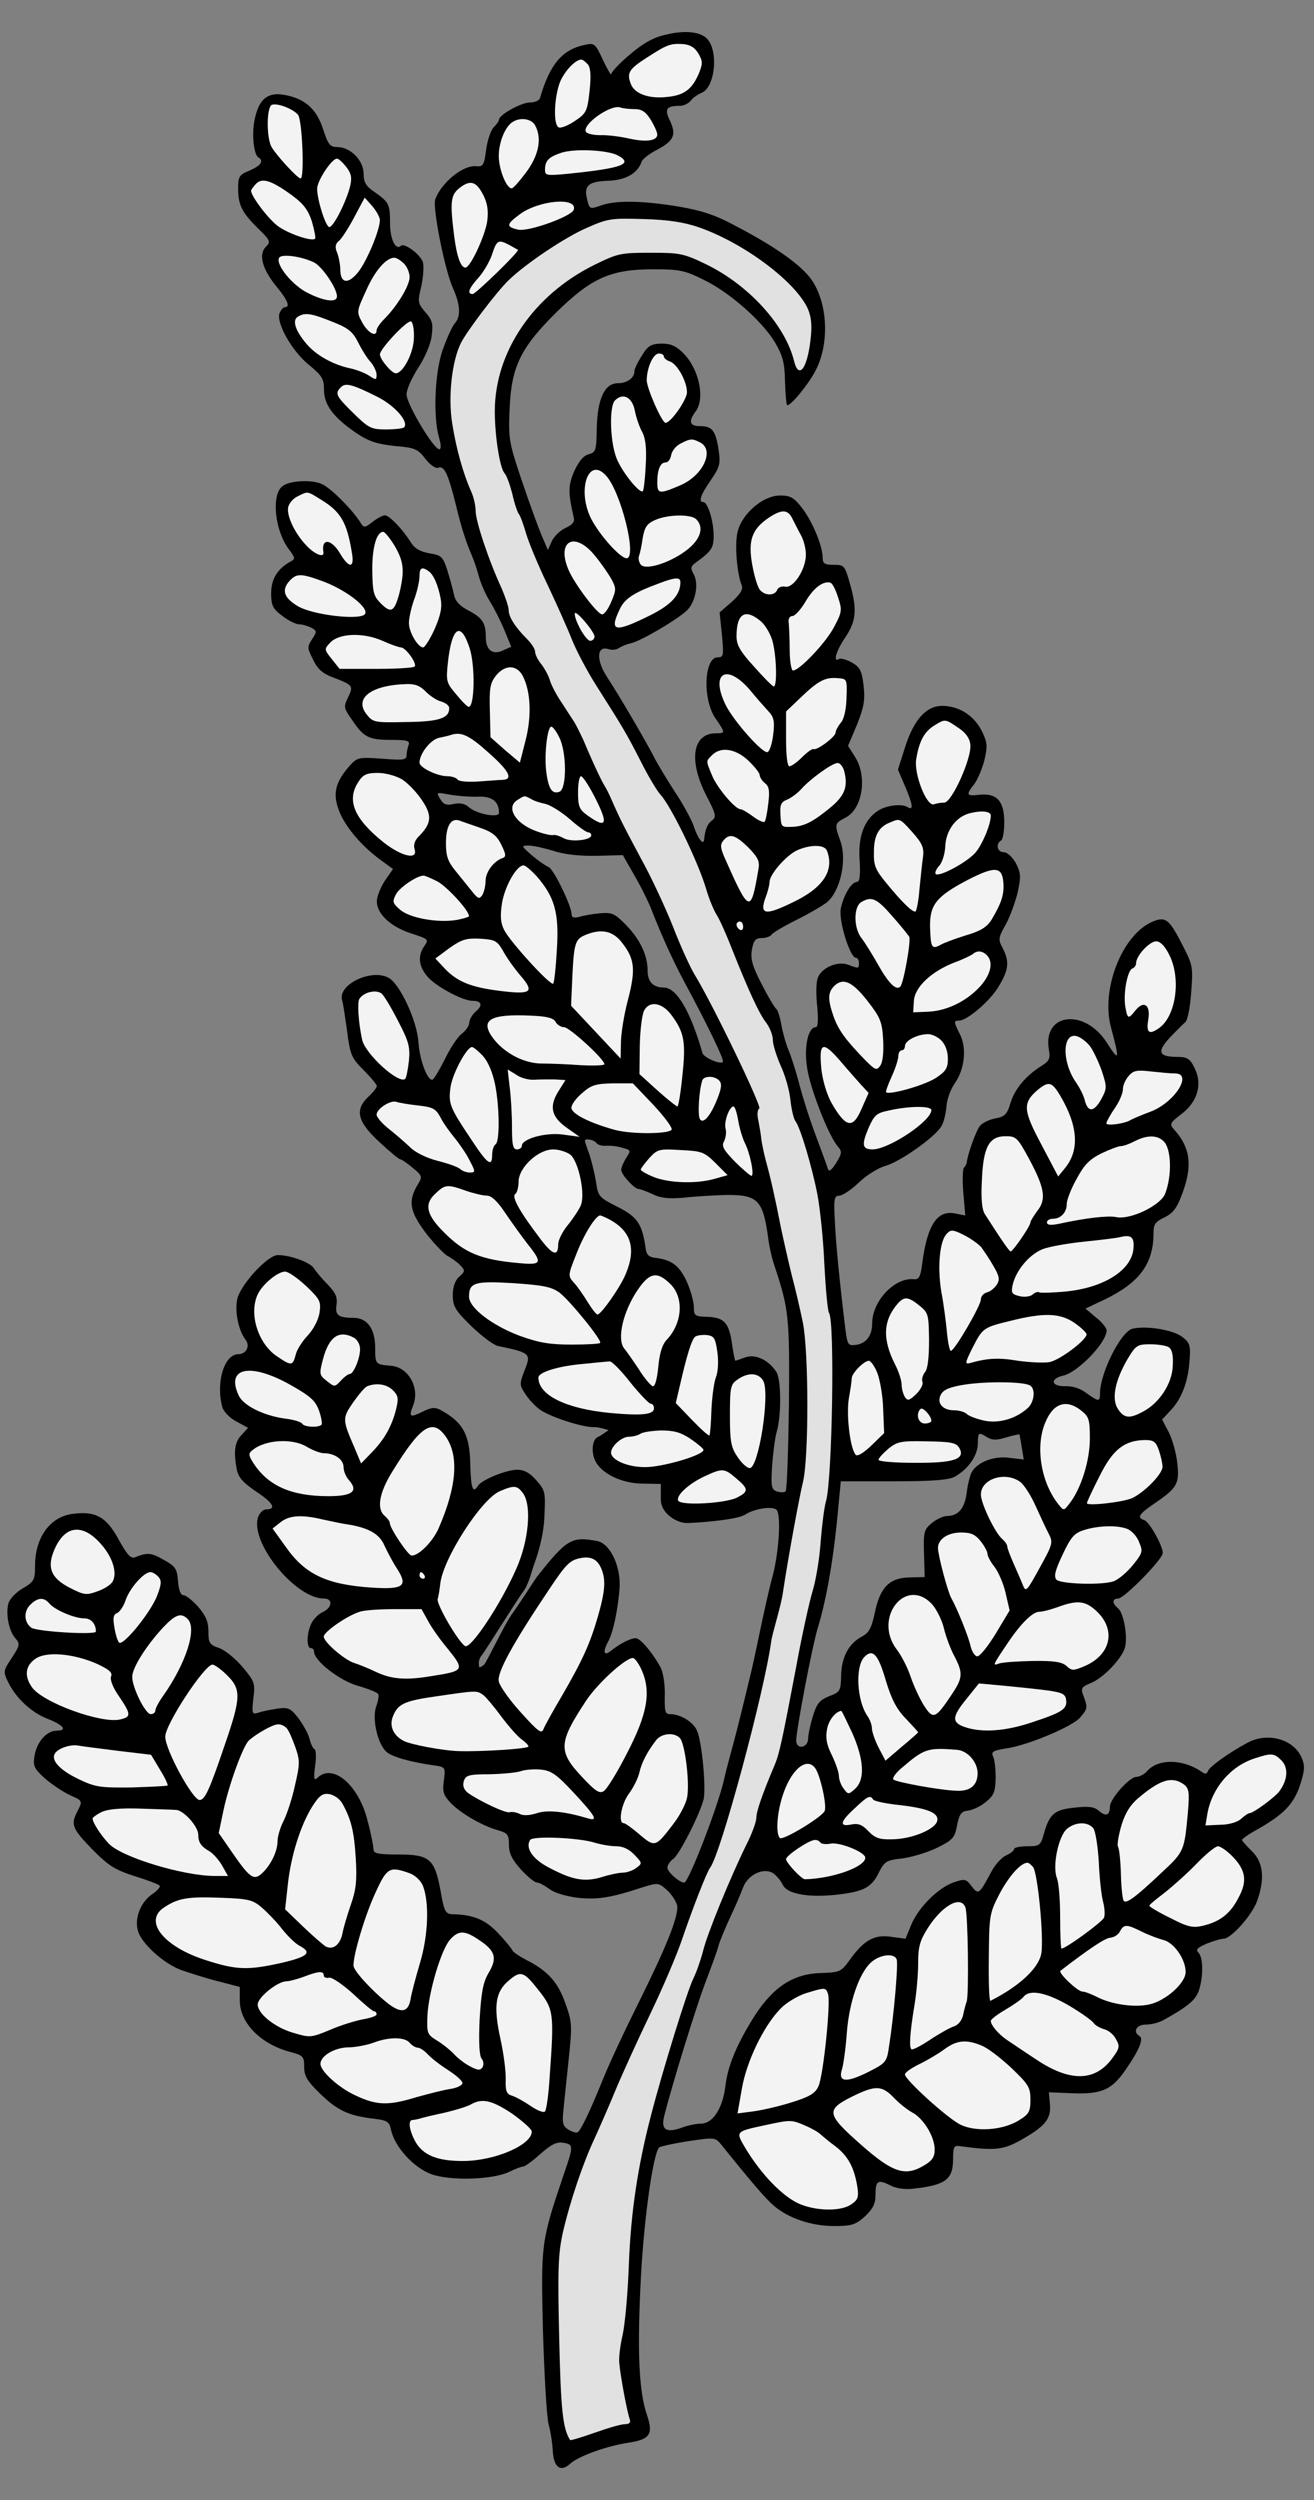 <?xml version="1.0" encoding="UTF-8" standalone="no"?>
<!DOCTYPE svg PUBLIC "-//W3C//DTD SVG 1.1//EN" "http://www.w3.org/Graphics/SVG/1.1/DTD/svg11.dtd">
<svg xmlns:xl="http://www.w3.org/1999/xlink" version="1.1" xmlns="http://www.w3.org/2000/svg" xmlns:dc="http://purl.org/dc/elements/1.1/" viewBox="54 63 184.5 351" width="184.5" height="351">
  <rect x="54" y="63" width="184.5" height="351" fill="#808080" stroke="none"/>
  <defs>
    <clipPath id="artboard_clip_path">
      <path d="M 54 63 L 238.5 63 L 238.5 360 L 212.954 414 L 54 414 Z"/>
    </clipPath>
  </defs>
  <g id="Fern_Sprig" stroke-opacity="1" stroke="none" fill="none" fill-opacity="1" stroke-dasharray="none">
    <title>Fern Sprig</title>
    <g id="Fern_Sprig_Art" clip-path="url(#artboard_clip_path)">
      <title>Art</title>
      <g id="Group_70">
        <g id="Graphic_230">
          <path d="M 121.146 174.853 C 123.094 174.76 124.067 175.549 124.067 177.125 C 124.067 177.867 120.961 177.311 119.848 176.337 C 119.292 175.827 118.596 175.688 117.715 175.873 C 116.695 176.105 116.278 175.966 115.814 175.178 C 115.211 174.204 115.258 174.204 117.205 174.575 C 118.318 174.76 120.08 174.9 121.146 174.853 Z M 131.718 182.457 C 133.202 182.967 135.381 183.199 137.746 183.153 L 141.455 183.06 L 143.124 185.981 C 144.052 187.604 145.164 189.83 145.582 190.989 C 146.973 194.513 148.364 197.573 149.894 200.494 C 153.279 206.754 155.736 211.854 155.504 212.086 C 155.133 212.503 152.815 211.483 152.629 210.834 C 150.96 204.992 149.013 201.7 147.251 201.653 C 145.721 201.653 144.933 200.865 144.933 199.289 C 144.933 197.156 143.912 194.976 142.011 192.983 C 140.342 191.267 140.018 191.082 138.256 191.221 C 137.236 191.313 135.891 191.545 135.335 191.731 C 134.593 191.916 134.268 191.824 134.268 191.406 C 134.268 190.201 131.718 184.961 131.022 184.729 C 130.651 184.59 129.585 183.848 128.704 183.107 C 127.174 181.762 127.128 181.715 128.24 181.715 C 128.89 181.715 130.466 182.086 131.718 182.457 Z M 137.746 223.492 C 137.931 223.724 138.534 223.91 139.044 223.863 C 139.6 223.817 140.667 223.91 141.362 224.141 C 142.614 224.466 142.614 224.512 141.919 225.579 C 141.548 226.182 141.223 226.923 141.223 227.248 C 141.223 227.897 143.078 229.937 143.681 229.937 C 143.912 229.937 144.793 230.262 145.674 230.679 C 146.834 231.236 147.946 231.328 150.126 231.143 C 151.749 230.957 154.345 230.818 155.922 230.772 C 160.465 230.726 161.161 231.467 161.903 237.124 C 162.042 238.144 162.413 239.813 162.784 240.834 C 164.778 246.861 164.87 247.928 164.778 260.169 C 164.685 266.706 164.499 272.178 164.314 272.363 C 164.175 272.549 163.618 272.549 163.108 272.41 C 162.32 272.131 162.227 271.76 162.413 268.747 C 162.552 266.938 162.83 264.759 163.062 264.017 C 163.711 261.791 163.711 256.737 163.016 255.625 C 161.949 253.955 160.048 253.028 158.611 253.584 C 157.962 253.816 157.313 254.048 157.266 254.048 C 157.173 254.048 156.988 253.028 156.803 251.823 C 156.385 248.762 155.736 247.974 153.371 247.881 C 151.563 247.835 151.424 247.742 151.424 246.49 C 151.424 245.748 150.96 244.126 150.404 242.874 C 149.337 240.648 148.317 239.86 145.906 239.582 C 145.118 239.489 144.747 239.118 144.654 238.283 C 144.191 234.852 143.495 233.832 140.713 232.441 C 138.163 231.143 137.977 231.004 137.699 229.01 C 137.514 227.851 137.096 226.135 136.772 225.115 C 136.401 224.141 136.123 223.26 136.123 223.168 C 136.123 222.75 137.467 223.029 137.746 223.492 Z M 192.644 264.805 C 193.34 265.223 193.943 265.223 195.287 264.805 C 196.261 264.527 197.095 264.342 197.142 264.388 C 197.142 264.434 197.327 265.269 197.466 266.196 L 197.745 267.912 L 195.751 267.68 C 193.572 267.356 191.207 268.283 190.419 269.72 C 190.187 270.184 189.862 271.482 189.723 272.641 C 189.445 274.774 188.564 275.841 186.941 275.841 C 186.385 275.887 185.457 276.304 184.808 276.861 C 183.742 277.742 183.649 278.113 183.742 281.127 L 183.835 284.419 L 181.748 284.465 C 178.873 284.511 177.575 285.856 176.833 289.426 C 176.369 291.606 175.998 292.255 175.025 292.765 C 173.17 293.738 172.15 295.686 172.104 298.236 C 172.057 300.415 171.965 300.554 170.388 301.157 C 169.043 301.714 168.672 302.177 168.116 304.032 C 167.745 305.237 167.467 306.628 167.467 307.138 C 167.421 308.437 165.798 308.669 165.798 307.37 C 165.798 305.887 168.07 293.97 168.812 291.606 C 169.971 287.803 170.898 282.657 171.501 276.768 L 172.057 270.972 L 179.476 270.972 C 184.901 270.972 187.219 270.787 188.054 270.323 C 189.909 269.303 191.253 267.402 191.3 265.733 C 191.3 264.063 191.392 264.017 192.644 264.805 Z M 127.452 286.476 C 128.257 285.423 128.722 283.344 129.008 282.59 C 129.564 281.106 130.281 278.669 130.42 276.304 C 130.605 272.456 130.605 272.317 129.307 270.833 C 128.379 269.767 127.591 269.349 126.618 269.349 C 125.087 269.349 121.564 270.787 121.1 271.621 C 120.404 272.734 120.126 271.992 120.033 268.7 C 119.987 264.434 119.013 262.672 115.86 260.957 C 115.072 260.54 114.562 260.586 113.357 261.189 C 111.548 262.07 111.363 261.977 112.012 260.308 C 112.986 257.804 111.316 254.883 108.813 254.744 C 106.726 254.558 106.68 254.558 106.68 252.24 C 106.68 249.551 105.567 248.02 103.619 248.02 C 101.487 248.02 101.023 247.649 101.255 246.166 C 101.394 245.099 101.116 244.497 100.003 243.337 C 99.215 242.549 98.38 241.529 98.102 241.112 C 97.684 240.277 94.81 239.211 93.001 239.211 C 91.657 239.211 88.133 242.966 87.391 245.099 C 86.881 246.769 87.391 249.69 88.504 251.127 C 89.153 252.008 88.55 253.121 87.484 253.121 C 85.49 253.121 84.284 257.062 85.212 260.54 C 85.397 261.189 86.232 262.07 87.206 262.58 L 88.828 263.461 L 87.901 264.481 C 86.927 265.501 86.788 266.799 87.252 269.349 C 87.484 270.462 88.179 271.204 90.034 272.456 C 92.399 274.032 92.862 274.913 91.332 274.913 C 90.961 274.913 90.498 275.377 90.266 275.933 C 88.967 279.411 95.412 287.432 99.493 287.432 C 100.791 287.432 100.652 288.731 99.307 289.334 C 98.705 289.612 97.963 290.354 97.684 291.003 C 97.035 292.394 97.035 294.388 97.638 294.388 C 97.916 294.388 98.102 294.619 98.102 294.898 C 98.102 296.149 101.626 298.932 104.222 299.673 C 105.66 300.091 106.958 300.601 107.097 300.833 C 107.236 301.018 107.097 301.853 106.819 302.594 C 106.216 304.264 107.004 307.834 108.256 308.947 C 108.998 309.642 111.595 310.384 114.887 310.848 C 116.556 311.08 116.556 311.126 116.324 312.981 C 116.092 314.511 116.278 315.021 117.159 315.995 C 118.55 317.525 121.703 319.333 123.836 319.936 C 125.273 320.353 125.458 320.539 125.458 321.976 C 125.458 323.181 125.876 324.062 127.128 325.453 C 128.055 326.474 129.075 327.308 129.4 327.308 C 129.724 327.308 130.466 327.725 131.115 328.189 C 131.811 328.746 133.387 329.209 135.103 329.441 C 137.931 329.719 139.647 329.487 144.423 327.911 C 146.416 327.308 146.509 327.308 147.807 328.514 C 148.503 329.209 149.106 330.229 149.106 330.786 C 149.106 332.455 147.436 336.582 143.866 343.768 C 141.965 347.571 139.6 352.578 138.673 354.897 C 136.772 359.58 135.566 362.083 135.103 362.362 C 134.917 362.501 134.361 362.315 133.804 361.991 C 133.016 361.481 132.923 361.063 133.109 359.301 C 133.202 358.142 133.573 354.897 133.851 352.115 C 134.361 347.339 134.314 346.829 133.387 344.279 C 132.367 341.311 130.883 339.688 127.962 338.204 C 126.988 337.694 126.061 337.092 125.968 336.86 C 125.876 336.628 124.995 335.515 123.975 334.449 C 122.213 332.548 120.497 331.806 117.576 331.759 C 116.556 331.713 116.37 331.435 115.86 328.467 C 115.026 323.97 114.33 323.367 109.925 323.367 C 107.143 323.367 106.448 323.228 106.448 322.671 C 106.448 322.3 106.123 320.539 105.66 318.823 C 104.454 313.676 100.791 310.523 98.612 312.563 C 98.102 313.073 98.009 312.795 98.241 310.987 C 98.426 309.781 98.38 308.669 98.148 308.576 C 97.916 308.437 97.592 307.741 97.453 307.092 C 97.267 306.397 96.572 305.145 95.923 304.264 C 94.81 302.826 94.485 302.687 93.048 302.873 C 92.12 303.012 90.915 303.244 90.358 303.429 C 89.385 303.754 89.338 303.661 89.57 301.482 C 89.848 299.349 89.756 299.071 88.086 297.077 C 87.066 295.871 85.583 294.666 84.794 294.388 C 83.403 293.924 83.264 293.646 83.264 292.069 C 83.264 290.678 82.893 289.844 81.827 288.592 C 81.039 287.711 80.111 286.969 79.787 286.969 C 79.369 286.969 79.091 286.273 78.999 285.021 C 78.859 283.259 78.674 282.935 77.005 282.007 C 75.243 280.987 74.686 280.941 72.971 281.637 C 72.368 281.868 71.858 281.312 70.652 279.133 C 68.891 275.887 67.36 275.099 64.068 275.562 C 60.962 276.026 58.922 278.947 58.922 282.796 C 58.922 284.836 58.782 285.068 57.206 285.995 C 56.186 286.598 55.351 287.479 55.166 288.174 C 54.795 289.704 55.259 292.023 56.186 293.043 C 56.835 293.785 56.789 294.017 55.676 295.732 C 54.47 297.54 54.424 297.68 55.119 299.117 C 56.279 301.482 58.458 303.475 60.776 304.356 C 62.909 305.191 63.512 305.979 61.982 305.979 C 60.591 305.979 59.246 307.463 58.875 309.364 C 58.597 310.941 58.736 311.219 60.266 312.656 C 61.24 313.491 62.816 314.557 63.79 315.021 C 65.598 315.809 65.598 315.855 64.949 317.154 C 63.883 319.148 64.068 319.658 66.897 322.579 C 69.169 324.897 70.096 325.5 72.832 326.381 C 74.64 326.937 76.217 327.54 76.402 327.725 C 76.587 327.865 76.124 328.421 75.382 328.931 C 73.805 329.997 72.878 332.223 73.342 333.985 C 73.759 335.793 77.005 338.714 79.462 339.595 C 80.668 340.013 82.986 340.755 84.655 341.172 L 87.669 341.96 L 87.669 343.861 C 87.669 347.014 90.59 349.982 94.763 351.094 C 96.572 351.558 96.711 351.744 96.711 353.181 C 96.711 354.479 97.128 355.175 98.983 356.983 C 101.394 359.301 102.924 360.043 106.494 360.461 C 108.395 360.692 108.673 360.878 108.905 362.037 C 109.415 364.402 112.058 367.323 114.562 368.25 C 117.298 369.224 123.279 369.039 125.597 367.879 C 126.339 367.508 127.174 367.184 127.452 367.184 C 127.684 367.184 128.797 366.396 129.91 365.376 C 131.44 364.031 132.228 363.66 133.109 363.845 C 134.546 364.077 134.546 364.263 133.155 368.297 C 129.956 377.756 129.956 377.941 130.234 390.136 C 130.42 396.256 130.744 402.191 131.022 403.35 C 131.347 404.509 131.579 406.225 131.625 407.199 C 131.764 409.424 132.738 410.12 134.036 408.914 C 135.195 407.848 139.183 406.41 142.243 405.947 C 145.257 405.483 145.767 404.788 144.84 402.052 C 143.681 398.713 143.449 392.871 144.005 382.439 C 144.469 374.093 145.721 365.329 146.555 364.495 C 146.694 364.355 148.549 363.938 150.636 363.614 C 154.438 363.057 154.438 363.057 155.365 364.216 C 159.77 369.688 161.578 371.774 162.738 372.748 C 164.778 374.463 167.977 375.53 171.13 375.53 C 173.587 375.53 174.144 375.344 175.442 374.185 C 176.555 373.119 176.926 372.423 176.926 371.218 C 176.926 369.178 177.25 368.946 178.92 369.78 C 179.754 370.244 181.006 370.43 182.212 370.29 C 186.802 369.78 187.822 368.992 187.822 366.117 C 187.822 364.448 187.961 364.17 188.749 364.309 C 193.896 365.005 194.963 364.865 197.791 363.196 C 200.898 361.388 201.639 360.368 201.408 358.235 L 201.269 356.751 L 204.653 356.89 C 208.78 357.029 210.171 356.38 212.165 353.413 C 214.019 350.724 214.576 349.24 214.019 348.869 C 212.999 348.266 213.556 347.246 214.9 347.246 C 215.642 347.246 216.709 346.968 217.312 346.643 C 220.743 344.742 221.856 343.815 222.319 342.517 C 222.968 340.615 222.968 337.833 222.273 337.138 C 221.856 336.721 222.134 336.442 223.432 335.886 C 224.359 335.515 225.426 335.191 225.797 335.191 C 226.863 335.191 229.831 331.852 230.526 329.858 C 231.639 326.705 231.361 324.433 229.784 322.903 C 229.042 322.161 228.393 321.466 228.393 321.327 C 228.393 321.188 229.274 320.539 230.387 319.936 C 234.236 317.757 235.58 316.365 236.508 313.723 C 237.203 311.59 237.249 310.941 236.786 309.828 C 235.673 307.138 231.917 306.118 229.042 307.741 C 226.399 309.179 223.849 311.033 223.617 311.636 C 223.432 312.1 223.247 312.146 222.551 311.636 C 220.001 309.967 216.662 309.921 215.132 311.59 C 214.715 312.1 213.973 312.471 213.556 312.471 C 212.582 312.471 209.846 315.577 209.846 316.644 C 209.846 317.849 209.29 318.081 208.363 317.293 C 207.714 316.69 206.972 316.551 204.932 316.783 C 202.057 317.061 201.361 317.664 200.573 320.446 C 200.109 322.115 199.97 322.208 198.255 322.208 C 197.235 322.208 196.4 322.393 196.4 322.579 C 196.4 322.811 195.89 323.228 195.241 323.506 C 194.638 323.784 193.711 324.804 193.201 325.778 C 191.485 328.977 191.392 329.07 190.419 327.818 C 189.677 326.798 189.445 326.752 187.961 327.262 C 185.782 328.004 183.093 330.647 181.98 333.15 L 181.145 335.191 L 179.059 334.912 C 176.694 334.588 175.257 335.422 173.216 338.297 C 172.104 339.827 171.918 339.92 169.183 340.013 C 164.917 340.152 161.949 342.377 158.935 347.71 C 157.081 350.909 156.153 353.459 155.875 355.731 C 155.504 358.977 154.113 361.156 152.398 361.156 C 151.795 361.156 150.589 361.388 149.755 361.713 C 147.575 362.501 146.787 362.037 147.251 360.136 C 148.456 355.36 151.656 345.067 153 341.45 C 153.881 339.132 154.762 336.767 154.901 336.118 C 155.087 335.469 155.829 333.707 156.524 332.177 C 157.266 330.647 158.054 328.746 158.333 328.004 C 159.028 326.195 161.161 325.175 162.506 325.964 C 163.016 326.288 163.618 327.03 163.897 327.586 C 164.453 328.885 167.374 329.441 171.362 329.024 C 175.164 328.606 176.323 328.05 177.343 326.01 C 178.178 324.341 178.456 324.155 180.682 323.923 C 182.026 323.738 184.205 323.089 185.55 322.44 C 187.776 321.327 188.054 321.049 188.379 319.287 C 188.703 317.664 188.981 317.293 189.955 317.2 C 190.604 317.107 191.717 316.597 192.412 315.995 C 193.525 315.114 193.757 314.604 193.803 312.656 C 193.803 311.404 193.664 310.013 193.433 309.596 C 193.154 308.947 193.433 308.761 195.241 308.483 C 198.255 308.066 204.561 305.423 205.673 304.125 C 206.74 302.873 206.74 302.734 206.137 301.111 C 205.72 299.998 205.813 299.859 207.25 299.256 C 208.919 298.561 211.423 295.964 211.933 294.388 C 212.397 292.95 211.794 289.473 211.006 288.823 C 210.125 288.082 210.125 287.432 211.006 287.432 C 211.84 287.432 217.265 281.915 217.265 281.034 C 217.265 280.014 215.411 276.722 214.715 276.443 C 213.602 276.073 213.88 275.609 215.967 274.171 C 219.305 271.899 219.63 271.343 219.305 268.422 C 219.166 267.031 218.61 265.084 218.1 264.063 L 217.172 262.301 L 218.332 261.05 C 219.908 259.427 220.835 256.969 221.021 254.048 C 221.206 251.869 221.067 251.498 219.954 250.663 C 218.656 249.69 214.854 249.087 212.999 249.551 C 211.377 249.968 208.502 255.717 208.455 258.546 C 208.455 259.844 208.316 259.844 206.554 258.592 C 205.72 257.943 204.561 257.572 203.587 257.618 C 201.593 257.665 201.361 256.598 203.262 256.135 C 205.302 255.717 209.383 251.498 209.383 249.782 C 209.383 249.458 208.734 248.623 207.899 247.974 L 206.415 246.722 L 209.151 245.424 C 214.019 243.059 215.967 240.416 215.967 236.104 C 215.967 234.899 216.199 234.528 217.497 233.925 C 218.703 233.322 219.259 232.627 220.001 230.586 C 221.438 226.738 221.16 224.234 219.027 221.777 C 218.146 220.803 218.146 220.757 220.001 219.319 C 222.226 217.557 222.876 215.1 221.67 212.828 C 221.114 211.669 220.65 211.39 219.444 211.39 C 216.709 211.39 216.384 210.741 218.193 208.748 C 219.073 207.82 220.094 206.8 220.418 206.522 C 220.743 206.29 221.114 204.435 221.253 202.349 C 221.531 198.825 221.485 198.5 220.094 195.811 C 218.193 192.055 217.683 191.638 215.874 192.38 C 211.608 194.142 208.548 201.839 209.986 207.217 C 211.237 211.9 211.191 212.179 209.383 209.35 C 206.276 204.528 200.388 205.224 201.269 210.324 C 201.5 211.576 201.361 211.947 200.248 212.642 C 198.023 214.033 196.493 215.888 195.89 217.835 C 195.426 219.412 195.102 219.783 193.803 220.015 C 192.969 220.154 191.995 220.617 191.624 221.035 C 191.068 221.684 189.862 225.022 189.723 226.321 C 189.677 226.46 189.538 226.784 189.352 226.923 C 189.167 227.109 189.12 228.685 189.259 230.447 L 189.538 233.647 L 188.1 233.368 C 185.55 232.858 184.159 235.038 183.464 240.602 C 183.232 242.317 183 242.688 182.258 242.595 C 179.569 242.364 176.462 245.702 176.462 248.809 C 176.462 250.524 175.628 251.637 174.144 251.823 C 173.077 251.962 172.985 251.776 172.706 249.643 C 171.965 243.616 171.362 237.727 171.223 234.435 C 171.037 231.282 171.13 230.865 171.872 230.865 C 172.289 230.865 173.541 230.03 174.607 229.01 C 175.674 227.99 177.297 226.97 178.317 226.692 C 180.357 226.135 185.411 222.565 186.199 221.081 C 186.524 220.571 186.802 219.319 186.895 218.345 C 186.941 217.372 187.498 215.888 188.054 215.1 C 189.445 213.152 189.769 210.139 188.796 208.237 C 187.915 206.476 187.868 206.29 188.657 206.29 C 189.816 206.29 193.108 203.462 194.267 201.422 C 195.658 199.103 195.751 197.99 194.777 196.089 C 194.128 194.884 194.174 194.652 195.241 192.751 C 195.844 191.638 196.585 189.598 196.91 188.207 C 197.374 186.028 197.327 185.518 196.632 184.173 C 196.122 183.292 195.426 182.643 194.916 182.643 C 194.035 182.643 193.757 181.484 194.545 181.02 C 194.824 180.881 195.009 179.722 195.009 178.423 C 195.009 175.502 193.989 174.343 191.578 174.575 C 189.677 174.807 189.584 174.621 190.79 173.091 C 191.253 172.488 191.902 170.958 192.227 169.706 C 192.691 167.666 192.644 167.249 191.81 165.533 C 190.697 163.447 188.703 162.149 186.385 162.102 C 184.113 162.056 182.351 163.957 181.099 167.852 L 180.079 171.051 L 181.053 173.323 C 182.165 175.92 182.304 176.847 181.47 176.337 C 180.635 175.781 178.41 176.059 177.25 176.847 C 175.349 178.099 174.468 180.417 174.7 183.756 C 174.839 185.935 174.7 186.816 174.329 186.816 C 173.541 186.816 172.428 188.717 172.057 190.572 C 171.733 192.287 173.356 197.48 174.19 197.48 C 174.422 197.48 174.607 197.805 174.607 198.176 C 174.607 199.01 174.561 199.01 173.124 198.454 C 171.501 197.851 169.136 198.964 168.765 200.494 C 168.58 201.19 168.58 202.952 168.765 204.482 C 168.904 206.244 168.858 207.217 168.533 207.217 C 167.467 207.217 166.864 209.999 167.328 212.921 C 167.745 215.842 170.388 222.565 171.64 223.956 C 172.243 224.651 172.243 224.93 171.408 226.274 C 170.759 227.294 170.388 227.573 170.249 227.109 C 170.156 226.738 169.368 224.698 168.58 222.519 C 167.745 220.339 166.725 217.094 166.261 215.332 C 165.798 213.523 165.102 211.344 164.731 210.463 C 164.36 209.582 163.897 207.959 163.711 206.893 C 163.526 205.78 163.201 204.806 163.016 204.667 C 162.784 204.528 161.857 202.952 160.929 201.143 C 159.585 198.547 159.353 197.573 159.585 196.275 C 159.816 195.023 160.095 194.698 160.976 194.698 C 161.532 194.698 162.181 194.466 162.32 194.235 C 162.506 193.956 164.129 192.983 165.937 192.102 C 167.792 191.174 169.646 190.062 170.156 189.644 C 172.011 188.021 172.938 183.756 172.011 181.113 C 171.13 178.655 171.176 178.609 172.753 177.774 C 175.071 176.569 175.813 172.118 174.097 169.335 L 173.077 167.713 L 174.329 164.745 C 175.303 162.288 175.488 161.314 175.257 159.274 C 175.025 157.187 174.747 156.677 173.634 156.028 C 172.892 155.611 172.057 155.379 171.825 155.518 C 170.944 156.075 171.362 154.498 172.521 152.736 C 174.19 150.325 174.376 148.795 173.448 145.317 C 172.614 142.35 172.567 142.303 171.084 142.303 C 169.785 142.303 169.507 142.118 169.507 141.283 C 169.507 139.661 168.07 136.183 166.586 134.282 C 165.473 132.845 164.963 132.566 163.526 132.566 C 161.161 132.566 158.24 135.07 157.591 137.574 C 157.127 139.29 157.452 143.463 158.147 145.178 C 158.379 145.735 157.962 146.384 156.756 147.497 L 155.041 148.98 L 155.365 152.133 C 155.643 155.054 155.597 155.286 154.762 155.286 C 152.861 155.286 152.629 161.175 154.438 163.818 C 155.875 165.904 155.875 165.951 154.531 165.951 C 151.238 165.951 150.636 169.753 153.186 174.714 C 154.531 177.311 154.623 177.682 153.974 178.192 C 153.325 178.655 153 179.49 152.861 180.927 C 152.769 181.762 151.934 180.649 151.424 179.026 C 151.099 178.099 149.894 175.827 148.688 174.065 C 147.529 172.257 146.277 170.17 145.906 169.428 C 144.933 167.481 140.899 160.572 139.276 158.115 C 137.699 155.75 137.746 153.617 139.415 154.127 C 139.925 154.313 140.574 154.22 140.899 153.988 C 141.223 153.756 142.011 153.432 142.661 153.292 C 144.005 152.968 148.781 150.186 150.357 148.795 C 151.609 147.682 152.166 145.085 151.424 143.648 C 150.914 142.767 150.96 142.535 151.702 141.979 C 153.881 140.402 154.206 139.939 154.206 138.223 C 154.206 136.183 153.371 133.494 152.769 133.494 C 152.027 133.494 152.351 132.52 153.789 130.434 C 155.087 128.532 155.18 128.115 154.901 126.168 C 154.484 123.478 154.02 122.829 152.305 122.829 C 150.821 122.829 150.636 122.18 151.656 120.789 C 153.047 118.981 152.166 114.854 149.987 112.629 C 148.92 111.562 148.178 111.238 146.88 111.238 C 145.443 111.284 144.979 111.516 144.144 112.907 C 143.542 113.834 143.078 114.808 143.078 115.132 C 143.078 116.06 142.058 116.802 140.76 116.802 C 138.905 116.802 137.885 118.981 137.792 123.108 C 137.746 126.26 137.653 126.492 136.679 126.77 C 135.937 126.956 135.288 127.744 134.639 129.135 C 133.758 131.175 133.758 132.149 134.546 135.58 C 134.732 136.276 134.407 136.647 133.434 137.11 C 132.692 137.435 131.811 138.27 131.486 138.965 L 130.93 140.217 L 130.095 138.27 C 129.631 137.203 128.379 133.772 127.313 130.619 C 125.505 125.24 125.366 124.684 125.551 120.511 C 125.783 114.483 127.081 111.84 132.135 106.833 C 137.05 102.01 139.786 100.805 145.721 100.805 C 149.384 100.805 150.126 100.944 152.815 102.289 C 156.478 104.051 161.068 108.131 162.83 111.098 C 163.897 112.907 164.175 113.927 164.221 116.477 C 164.268 118.193 164.407 119.723 164.499 119.862 C 164.87 120.186 167.513 116.987 168.533 114.993 C 170.62 110.959 170.156 104.932 167.606 101.825 C 165.937 99.831 162.552 97.466 157.22 94.684 C 154.391 93.154 152.49 92.552 149.245 91.995 C 144.144 91.161 140.528 91.114 138.488 91.81 C 136.772 92.412 136.772 92.412 136.401 90.836 C 135.984 89.028 136.679 88.471 139.415 88.379 C 141.919 88.286 143.542 87.312 144.098 85.689 C 144.191 85.365 145.118 84.623 146.092 84.113 C 148.596 82.815 149.013 81.98 148.085 79.986 C 147.251 78.271 147.529 77.853 149.569 77.853 C 149.987 77.853 150.682 77.529 151.007 77.111 C 151.331 76.694 152.027 76.23 152.49 76.045 C 154.438 75.303 154.948 69.971 153.186 68.348 C 152.212 67.421 149.987 67.235 147.436 67.884 C 145.721 68.255 144.283 69.09 142.429 70.666 C 140.991 71.872 139.832 73.124 139.832 73.402 C 139.832 73.68 139.322 72.799 138.673 71.455 C 137.56 69.043 137.467 68.997 136.03 69.322 C 132.923 69.971 131.162 72.104 129.817 76.787 C 129.724 77.111 129.075 77.39 128.379 77.39 C 127.22 77.39 124.067 79.105 124.067 79.801 C 124.067 79.986 123.743 80.45 123.325 80.867 C 122.908 81.284 122.445 82.675 122.259 84.02 C 121.981 86.153 121.842 86.431 120.914 86.338 C 119.06 86.107 115.999 88.61 115.118 90.975 C 114.701 92.088 116.463 101.037 117.622 103.494 C 118.642 105.813 118.735 107.435 117.854 108.409 C 117.483 108.826 116.741 110.496 116.139 112.165 C 115.026 115.411 114.794 121.624 115.675 124.545 C 115.953 125.519 115.953 126.075 115.675 126.075 C 114.887 126.075 111.085 119.723 111.085 118.378 C 111.085 117.683 111.826 116.013 112.707 114.669 C 113.635 113.231 114.469 111.377 114.608 110.171 C 114.84 108.456 114.701 107.945 113.727 106.833 C 112.661 105.581 112.615 105.395 113.171 103.123 C 113.449 101.779 113.542 100.295 113.357 99.738 C 112.939 98.672 110.76 97.049 110.296 97.513 C 109.554 98.208 108.766 96.586 108.766 94.36 C 108.766 91.671 108.627 91.392 106.587 89.955 C 105.381 89.167 105.057 88.564 105.057 87.405 C 105.057 85.55 103.249 83.695 101.44 83.649 C 100.327 83.649 100.096 83.371 99.354 81.099 C 98.426 78.271 96.803 76.833 93.929 76.323 C 91.703 75.906 90.451 76.833 89.848 79.383 C 89.292 81.423 89.57 84.623 90.266 85.086 C 91.1 85.597 90.637 86.246 89.06 86.941 C 87.576 87.544 87.437 87.776 87.437 89.491 C 87.437 91.81 87.994 92.876 90.312 95.148 C 91.981 96.771 92.028 96.956 91.332 97.652 C 90.266 98.718 90.822 100.759 92.77 103.17 C 94.392 105.117 94.81 106.137 93.975 106.137 C 93.743 106.137 93.419 106.554 93.233 107.018 C 92.816 108.456 95.042 112.35 97.406 114.251 C 99.215 115.735 99.493 116.199 99.493 117.729 C 99.493 119.862 100.837 121.624 104.037 123.803 C 105.752 124.962 106.912 125.333 109.369 125.611 C 112.244 125.843 112.661 126.029 113.727 127.42 C 114.377 128.254 115.165 128.811 115.536 128.672 C 116.37 128.347 116.927 129.506 117.993 133.818 C 118.828 137.249 119.384 138.965 120.312 141.144 C 120.543 141.654 120.961 142.906 121.239 143.926 C 121.517 144.946 122.213 146.523 122.769 147.404 C 123.325 148.285 124.253 150.093 124.809 151.438 L 125.783 153.803 L 124.624 154.313 C 123.186 155.008 122.213 154.266 122.213 152.504 C 122.213 150.464 121.749 149.769 119.848 148.749 C 118.642 148.146 117.947 147.45 117.761 146.569 C 117.622 145.874 117.205 144.344 116.834 143.138 C 116.185 141.144 115.999 140.959 114.284 140.681 C 112.986 140.449 112.197 139.985 111.687 139.151 C 110.528 137.296 108.673 135.348 108.024 135.348 C 107.746 135.348 106.958 135.766 106.309 136.276 C 105.335 137.064 105.057 137.11 104.732 136.554 C 103.666 134.746 100.466 131.5 99.168 130.944 C 97.638 130.294 94.624 130.48 93.651 131.268 C 92.074 132.474 92.584 137.481 94.532 140.078 C 95.505 141.376 95.505 141.469 94.717 141.886 C 92.909 142.906 92.074 144.344 92.074 146.291 C 92.074 148.007 92.306 148.47 93.604 149.444 C 94.485 150.14 95.552 150.65 95.969 150.65 C 96.433 150.65 97.174 150.881 97.684 151.113 C 98.519 151.577 98.519 151.67 97.824 152.736 C 97.128 153.803 97.128 153.988 97.963 155.611 C 98.565 156.909 99.307 157.558 100.652 158.068 C 103.573 159.181 103.666 159.274 102.878 160.897 C 102.228 162.241 102.228 162.38 103.48 164.142 C 105.103 166.553 105.799 166.878 108.998 166.878 C 111.224 166.878 111.595 167.017 111.363 167.62 C 111.224 168.037 111.085 168.686 111.085 169.057 C 111.085 169.706 110.575 169.753 107.653 169.521 C 104.361 169.289 104.176 169.335 103.109 170.495 C 101.069 172.813 100.698 174.436 101.579 176.754 C 102.414 179.026 104.779 181.808 107.468 183.756 L 109.184 185.008 L 108.024 186.677 C 107.422 187.604 106.912 188.902 106.912 189.552 C 106.912 191.313 108.859 193.122 111.734 194.049 C 114.145 194.837 114.238 194.884 113.588 195.811 C 112.661 197.156 112.754 198.547 113.913 199.984 C 114.979 201.375 118.921 203.508 120.312 203.508 C 121.656 203.508 121.842 204.157 120.775 205.038 C 120.312 205.455 119.894 206.151 119.894 206.568 C 119.894 206.986 119.431 207.681 118.828 208.145 C 118.225 208.608 117.159 210.231 116.417 211.808 C 115.629 213.338 114.887 214.59 114.701 214.59 C 113.959 214.683 112.893 211.669 112.754 209.304 C 112.568 206.383 110.157 201.097 108.534 200.262 C 106.077 198.964 101.347 201.282 102.043 203.462 C 102.182 203.879 102.46 205.826 102.738 207.774 C 103.156 211.066 103.341 211.53 105.057 213.245 C 106.077 214.265 106.912 215.285 106.912 215.471 C 106.912 215.703 106.401 216.352 105.752 216.954 C 103.759 218.809 104.176 220.478 107.236 223.307 C 108.673 224.651 110.018 225.764 110.204 225.764 C 110.389 225.764 111.177 226.321 111.966 226.97 C 113.264 228.036 113.31 228.222 112.754 229.149 C 111.27 231.56 111.456 232.951 113.681 235.965 C 114.84 237.495 116.278 238.979 116.788 239.303 C 117.344 239.582 118.179 240.184 118.596 240.602 C 119.338 241.39 119.338 241.483 118.457 242.271 C 117.901 242.781 117.576 243.662 117.576 244.821 C 117.576 246.398 117.901 246.954 120.173 249.18 C 121.61 250.571 123.279 251.823 123.882 251.962 C 128.519 252.935 128.611 253.028 127.638 255.439 C 126.942 257.247 126.942 257.479 127.684 258.592 C 128.101 259.288 128.982 260.261 129.631 260.771 C 130.837 261.791 135.705 263.414 137.421 263.368 C 138.024 263.322 139.45 263.785 139.45 263.785 C 139.45 263.785 138.26 264.637 138.024 264.713 C 137.221 264.97 136.957 266.614 137.514 267.958 C 138.302 269.813 141.223 271.297 144.33 271.297 L 146.787 271.343 L 146.787 273.522 C 146.787 275.562 149.148 276.841 150.404 276.826 C 150.686 276.872 157.266 276.49 158.611 275.655 C 159.909 274.821 162.227 274.45 162.969 274.913 C 163.758 275.377 163.387 281.266 162.32 284.882 C 161.996 286.134 161.254 289.38 160.697 292.069 C 160.141 294.758 159.492 297.772 159.214 298.792 C 158.982 299.812 158.379 302.224 157.915 304.125 C 157.452 306.026 156.803 308.437 156.524 309.457 C 156.246 310.477 155.829 312.053 155.643 312.934 C 154.762 316.736 150.682 327.308 150.079 327.308 C 149.384 327.308 147.715 325.824 147.715 325.222 C 147.715 324.851 148.085 324.294 148.549 323.97 C 149.384 323.367 152.119 318.035 152.769 315.716 C 153.186 314.279 152.583 307.695 151.888 306.026 C 151.378 304.774 149.569 303.661 148.085 303.661 C 147.39 303.661 147.297 303.29 147.344 300.972 C 147.39 299.534 147.112 297.819 146.787 297.17 C 145.674 295.083 143.912 292.997 143.263 292.997 C 142.521 292.997 140.991 293.785 139.739 294.805 C 138.719 295.593 138.627 294.851 139.461 293.321 C 140.11 292.116 140.76 288.963 140.991 286.041 C 141.223 282.981 139.693 279.736 137.885 279.365 C 134.268 278.669 133.573 279.086 129.4 284.372 C 129.212 284.594 126.866 288.276 125.887 289.606 C 124.908 290.936 122.295 296.429 121.981 296.704 C 121.61 297.029 121.285 297.168 121.285 297.029 C 121.285 296.89 121.001 296.149 121.703 295.313 C 122.117 294.82 126.647 287.529 127.452 286.476 Z" fill="black"/>
        </g>
        <g id="Graphic_229">
          <path d="M 152.038 70.481 C 152.687 71.594 152.687 71.918 152.131 73.309 C 151.204 75.489 150.091 76.369 147.772 76.601 C 145.176 76.926 143.089 76.184 142.579 74.793 C 141.977 73.263 142.301 72.706 144.759 71.13 C 147.633 69.275 148.097 69.09 149.859 69.183 C 150.925 69.275 151.528 69.646 152.038 70.481 Z" fill="#f3f3f3"/>
        </g>
        <g id="Graphic_228">
          <path d="M 136.552 72.057 C 136.923 72.521 137.015 73.634 136.783 75.767 C 136.459 78.688 136.32 78.92 134.651 80.032 C 133.677 80.682 132.657 81.053 132.425 80.867 C 131.729 80.496 131.776 77.25 132.471 74.978 C 132.935 73.356 134.697 71.362 135.624 71.362 C 135.81 71.362 136.227 71.686 136.552 72.057 Z" fill="#f3f3f3"/>
        </g>
        <g id="Graphic_227">
          <path d="M 95.841 79.105 C 96.444 79.847 96.769 88.054 96.212 88.054 C 95.749 88.054 92.642 84.623 92.086 83.556 C 91.39 82.165 91.436 77.992 92.178 77.714 C 92.967 77.436 95.099 78.271 95.841 79.105 Z" fill="#f3f3f3"/>
        </g>
        <g id="Graphic_226">
          <path d="M 143.089 78.317 C 144.109 78.317 144.666 78.688 145.361 79.801 C 145.871 80.635 146.289 81.563 146.289 81.887 C 146.289 82.768 144.759 83 142.301 82.444 C 141.049 82.165 139.241 81.934 138.314 81.98 C 137.386 81.98 136.459 81.794 136.273 81.516 C 135.671 80.496 139.751 77.621 141.096 78.085 C 141.467 78.224 142.348 78.317 143.089 78.317 Z" fill="#f3f3f3"/>
        </g>
        <g id="Graphic_225">
          <path d="M 129.133 80.589 C 130.107 82.397 129.689 84.716 127.927 87.127 C 127 88.379 126.073 89.445 125.841 89.445 C 125.099 89.445 124.033 86.756 124.033 84.901 C 124.033 83 124.913 80.774 125.98 80.125 C 127.046 79.43 128.623 79.662 129.133 80.589 Z" fill="#f3f3f3"/>
        </g>
        <g id="Graphic_224">
          <path d="M 140.725 84.808 C 142.997 86.014 141.42 86.617 133.677 87.405 C 130.756 87.683 130.524 87.637 130.524 86.848 C 130.524 85.55 131.034 85.04 132.842 84.437 C 134.743 83.835 139.287 84.066 140.725 84.808 Z" fill="#f3f3f3"/>
        </g>
        <g id="Graphic_223">
          <path d="M 102.611 86.431 C 103.306 87.312 103.446 87.915 103.167 89.12 C 102.657 91.253 100.756 95.055 100.2 94.87 C 99.69 94.684 98.531 91.068 98.531 89.491 C 98.531 88.379 100.571 85.272 101.313 85.272 C 101.544 85.272 102.101 85.782 102.611 86.431 Z" fill="#f3f3f3"/>
        </g>
        <g id="Graphic_222">
          <path d="M 95.053 90.465 C 96.63 91.624 97.279 92.505 97.789 94.082 C 98.113 95.241 98.345 96.307 98.252 96.493 C 97.974 96.956 94.868 95.983 93.198 94.87 C 91.9 94.035 89.257 90.604 89.257 89.77 C 89.257 89.63 89.582 89.213 89.953 88.796 C 90.834 87.915 92.132 88.332 95.053 90.465 Z" fill="#f3f3f3"/>
        </g>
        <g id="Graphic_221">
          <path d="M 121.853 90.372 C 122.456 91.578 122.595 92.552 122.41 94.082 C 122.085 96.168 120.045 100.573 119.349 100.573 C 118.7 100.573 118.144 99.043 117.773 96.168 C 117.17 91.392 117.263 90.372 118.515 89.399 C 120.045 88.193 120.88 88.471 121.853 90.372 Z" fill="#f3f3f3"/>
        </g>
        <g id="Graphic_220">
          <path d="M 107.34 93.896 C 107.34 95.287 105.532 99.646 104.28 101.222 C 102.843 102.984 101.776 102.799 101.776 100.759 C 101.776 100.202 101.591 99.182 101.359 98.533 C 100.988 97.698 101.081 97.235 101.591 96.817 C 101.962 96.539 102.936 95.009 103.724 93.525 L 105.207 90.743 L 106.274 91.949 C 106.877 92.644 107.34 93.525 107.34 93.896 Z" fill="#f3f3f3"/>
        </g>
        <g id="Graphic_219">
          <path d="M 134.558 92.459 C 134.233 93.386 128.206 95.565 126.768 95.241 C 125.053 94.87 125.053 94.499 126.954 93.108 C 129.597 91.114 135.161 90.604 134.558 92.459 Z" fill="#f3f3f3"/>
        </g>
        <g id="Graphic_218">
          <path d="M 152.131 94.916 C 158.53 97.142 165.856 102.66 167.478 106.462 C 167.942 107.621 168.035 108.826 167.803 110.727 C 167.339 114.808 166.134 116.338 165.485 113.649 C 164.233 108.641 159.179 103.077 153.244 100.156 C 149.998 98.579 149.488 98.487 145.315 98.487 C 141.142 98.487 140.725 98.579 137.433 100.202 C 128.901 104.422 123.476 112.397 123.476 120.743 C 123.476 124.22 124.172 128.625 124.821 129.413 C 125.145 129.738 125.609 131.083 125.934 132.335 C 126.212 133.633 126.629 134.838 126.815 135.117 C 127.046 135.348 127.51 136.647 127.881 137.945 C 128.252 139.197 129.597 142.443 130.895 145.132 C 132.147 147.775 133.677 151.206 134.28 152.736 C 134.882 154.266 136.413 157.187 137.711 159.227 C 141.513 165.209 141.977 165.997 143.97 169.892 C 144.99 171.932 146.242 174.019 146.706 174.529 C 148.19 176.105 151.946 183.848 153.105 187.65 C 153.522 189.134 154.218 190.803 154.635 191.453 C 155.052 192.102 156.026 194.281 156.814 196.321 C 159.04 201.932 160.616 205.409 161.636 206.661 C 162.1 207.31 162.517 208.33 162.517 209.026 C 162.517 209.675 163.027 211.251 163.584 212.55 C 164.186 213.802 164.836 215.981 164.975 217.372 C 165.114 218.716 165.438 220.061 165.67 220.386 C 166.366 221.22 168.035 226.877 168.777 230.726 C 169.148 232.673 169.611 237.078 169.75 240.555 C 169.936 244.033 170.214 247.047 170.4 247.325 C 171.234 248.391 170.863 270.74 169.982 273.754 C 169.75 274.496 169.426 277 169.24 279.318 C 169.101 281.59 168.591 284.743 168.128 286.273 C 167.664 287.803 166.598 292.579 165.809 296.938 C 163.815 307.417 163.445 309.225 162.749 310.848 C 160.987 315.021 160.199 317.339 160.199 318.22 C 160.199 318.73 159.596 320.446 158.808 321.976 C 156.489 326.705 153.29 334.541 152.734 336.86 C 152.409 338.112 151.806 339.874 151.343 340.801 C 150.508 342.47 146.984 353.877 145.408 359.997 C 143.553 367.091 142.579 373.629 142.301 380.862 C 142.162 384.942 141.745 389.44 141.42 390.831 C 141.096 392.222 140.864 393.984 140.957 394.772 C 141.096 396.488 142.069 401.774 142.44 402.701 C 142.579 403.118 142.348 403.35 141.745 403.35 C 141.188 403.35 139.287 403.907 137.479 404.556 C 135.624 405.205 134.094 405.669 134.048 405.576 C 133.028 403.953 132.75 401.495 132.518 391.341 C 132.286 381.604 132.379 379.425 133.028 376.457 C 134.048 372.052 135.81 366.813 137.479 363.243 C 138.174 361.713 139.565 358.56 140.493 356.288 C 141.467 353.969 143.646 349.193 145.361 345.623 C 147.077 342.053 149.024 337.463 149.72 335.422 C 151.296 330.786 153.244 325.824 153.707 325.222 C 155.191 323.321 161.312 300.601 162.285 293.46 C 162.424 292.347 163.584 288.777 163.908 286.737 C 164.65 281.729 166.273 272.966 166.737 271.111 C 167.571 267.773 167.571 253.028 166.737 248.716 C 166.366 246.908 165.67 243.894 165.16 241.993 C 164.696 240.092 164.001 237.031 163.63 235.269 C 162.842 231.189 162.193 228.361 161.543 225.996 C 161.265 224.976 160.987 223.585 160.894 222.936 C 160.848 222.24 160.616 221.081 160.477 220.293 C 160.292 219.551 160.338 218.763 160.616 218.624 C 160.987 218.345 154.032 203.879 151.482 199.752 C 150.925 198.825 149.534 195.811 148.468 193.029 C 147.355 190.247 145.361 185.981 144.017 183.57 C 141.791 179.397 141.049 178.006 139.844 175.224 C 139.565 174.575 139.148 173.74 138.916 173.369 C 138.499 172.72 137.34 170.309 135.903 166.878 C 135.485 165.997 134.929 164.838 134.604 164.328 C 134.28 163.818 133.445 162.566 132.796 161.546 C 132.1 160.526 131.405 159.181 131.219 158.532 C 131.034 157.883 130.478 156.863 130.014 156.26 C 129.504 155.657 129.133 154.869 129.133 154.498 C 129.133 154.127 128.623 153.339 128.02 152.736 C 126.351 151.067 125.424 149.629 125.424 148.656 C 125.424 148.192 124.96 146.847 124.45 145.642 C 122.642 141.747 120.787 136.183 120.787 134.746 C 120.787 134.004 120.509 132.752 120.138 131.964 C 119.025 129.46 118.051 125.982 117.495 122.458 C 116.892 118.703 117.448 113.649 118.747 111.098 C 119.674 109.336 123.708 104.004 125.377 102.381 C 127.742 100.063 133.399 96.261 136.459 94.963 C 139.38 93.664 139.89 93.618 144.434 93.757 C 147.865 93.85 150.137 94.221 152.131 94.916 Z" fill="#e1e1e1"/>
        </g>
        <g id="Graphic_217">
          <path d="M 125.563 97.42 C 126.119 97.745 126.629 98.023 126.722 98.069 C 127.046 98.208 120.787 104.282 120.37 104.282 C 119.535 104.282 119.813 103.494 121.204 101.964 C 121.9 101.176 122.781 99.692 123.105 98.672 C 123.754 96.678 123.986 96.586 125.563 97.42 Z" fill="#f3f3f3"/>
        </g>
        <g id="Graphic_216">
          <path d="M 98.067 99.831 C 99.18 100.341 101.313 103.448 101.313 104.607 C 101.313 105.534 99.551 105.303 97.232 104.143 C 95.053 103.077 92.642 100.109 93.198 99.182 C 93.523 98.626 96.212 98.95 98.067 99.831 Z" fill="#f3f3f3"/>
        </g>
        <g id="Graphic_215">
          <path d="M 110.679 99.97 C 111.142 100.388 111.513 101.269 111.513 101.918 C 111.513 103.077 109.798 105.952 107.943 107.806 C 107.34 108.409 106.877 109.105 106.877 109.383 C 106.877 110.403 105.671 109.754 104.883 108.316 C 104.048 106.786 104.048 106.74 105.439 103.726 C 106.645 100.99 108.221 99.182 109.381 99.182 C 109.612 99.182 110.215 99.507 110.679 99.97 Z" fill="#f3f3f3"/>
        </g>
        <g id="Graphic_214">
          <path d="M 100.664 108.177 C 102.936 109.058 103.538 109.568 104.327 111.145 C 104.837 112.165 105.625 113.417 106.088 113.88 C 106.506 114.39 106.877 115.179 106.877 115.596 C 106.877 116.384 106.784 116.384 105.81 115.735 C 105.254 115.364 104.048 114.901 103.167 114.715 C 100.756 114.205 98.345 112.86 97.001 111.238 C 95.47 109.429 95.007 107.992 95.795 107.482 C 96.815 106.833 97.696 106.972 100.664 108.177 Z" fill="#f3f3f3"/>
        </g>
        <g id="Graphic_213">
          <path d="M 112.116 110.449 C 112.07 112.582 110.586 115.411 109.566 115.411 C 109.01 115.411 107.387 113.51 107.34 112.768 C 107.34 111.979 111.142 107.945 111.699 108.131 C 111.977 108.224 112.163 109.29 112.116 110.449 Z" fill="#f3f3f3"/>
        </g>
        <g id="Graphic_212">
          <path d="M 147.216 113.046 C 147.216 113.278 147.587 113.602 148.051 113.741 C 149.117 114.112 150.462 116.57 150.462 118.1 C 150.415 119.166 148.19 122.366 147.448 122.366 C 146.938 122.366 144.759 117.404 144.805 116.338 C 144.851 114.53 145.732 112.629 146.521 112.629 C 146.892 112.629 147.216 112.814 147.216 113.046 Z" fill="#f3f3f3"/>
        </g>
        <g id="Graphic_211">
          <path d="M 106.969 118.703 C 109.473 119.955 111.467 122.273 110.725 123.015 C 110.54 123.154 109.427 123.293 108.175 123.293 C 106.135 123.293 105.764 123.108 103.631 121.021 C 101.174 118.61 100.988 118.239 101.869 117.358 C 102.518 116.709 103.446 116.941 106.969 118.703 Z" fill="#f3f3f3"/>
        </g>
        <g id="Graphic_210">
          <path d="M 143.136 120.65 C 143.321 121.624 143.785 122.968 144.202 123.71 C 144.666 124.638 144.805 126.029 144.666 128.393 C 144.573 130.248 144.388 131.871 144.249 131.964 C 143.878 132.335 141.652 129.692 140.725 127.698 C 139.658 125.519 139.473 120.094 140.354 119.213 C 141.467 118.1 142.765 118.749 143.136 120.65 Z" fill="#f3f3f3"/>
        </g>
        <g id="Graphic_209">
          <path d="M 152.363 125.148 C 154.357 126.26 152.687 129.784 149.534 131.129 C 146.613 132.381 146.289 132.381 146.289 130.758 C 146.289 128.95 146.706 127.93 147.448 127.93 C 147.819 127.93 148.143 127.466 148.236 126.91 C 148.329 126.353 148.885 125.611 149.534 125.287 C 150.972 124.545 151.204 124.545 152.363 125.148 Z" fill="#f3f3f3"/>
        </g>
        <g id="Graphic_208">
          <path d="M 139.102 129.784 C 141.188 132.056 143.507 141.376 141.977 141.376 C 141.096 141.376 138.221 138.177 137.015 135.858 C 134.975 131.825 136.598 127.002 139.102 129.784 Z" fill="#f3f3f3"/>
        </g>
        <g id="Graphic_207">
          <path d="M 98.948 133.076 C 101.823 134.792 102.704 136.276 103.399 140.542 C 103.816 142.814 103.028 142.86 101.73 140.681 C 100.478 138.594 99.087 138.548 99.412 140.542 C 99.551 141.376 98.16 140.82 97.047 139.614 C 95.424 137.945 94.265 135.488 94.45 134.282 C 94.543 133.726 95.099 133.03 95.749 132.705 C 97.232 131.964 97.093 131.917 98.948 133.076 Z" fill="#f3f3f3"/>
        </g>
        <g id="Graphic_206">
          <path d="M 165.346 135.998 C 165.624 136.508 166.087 137.481 166.458 138.13 C 166.829 138.78 167.154 139.985 167.154 140.866 C 167.154 142.953 165.392 145.642 164.233 145.364 C 163.769 145.271 163.259 145.456 163.12 145.827 C 162.795 146.662 161.404 146.662 160.709 145.827 C 160.384 145.456 159.921 143.926 159.642 142.396 C 158.993 138.919 159.55 137.296 161.961 135.673 C 163.862 134.421 164.696 134.514 165.346 135.998 Z" fill="#f3f3f3"/>
        </g>
        <g id="Graphic_205">
          <path d="M 151.76 135.905 C 152.919 137.064 152.363 138.78 150.323 140.31 C 147.912 142.118 144.48 143.138 143.924 142.211 C 143.692 141.886 143.599 141.33 143.739 141.005 C 143.878 140.634 144.109 139.521 144.249 138.501 C 144.527 136.971 144.851 136.508 146.011 135.998 C 147.819 135.209 151.018 135.163 151.76 135.905 Z" fill="#f3f3f3"/>
        </g>
        <g id="Graphic_204">
          <path d="M 109.427 139.661 C 110.725 141.886 110.818 143.184 110.076 146.291 C 109.381 148.888 108.917 149.166 107.479 147.728 C 106.459 146.708 106.32 146.152 106.274 143.184 C 106.228 139.892 106.877 137.667 107.804 137.667 C 108.036 137.667 108.778 138.594 109.427 139.661 Z" fill="#f3f3f3"/>
        </g>
        <g id="Graphic_203">
          <path d="M 137.525 141.005 C 138.406 142.072 139.426 143.555 139.844 144.297 C 140.539 145.596 140.539 145.827 139.844 147.45 C 139.426 148.47 138.87 149.259 138.545 149.259 C 137.896 149.259 134.743 145.085 133.862 143.092 C 132.054 138.965 134.651 137.481 137.525 141.005 Z" fill="#f3f3f3"/>
        </g>
        <g id="Graphic_202">
          <path d="M 114.11 143.138 C 114.852 143.602 115.501 145.085 115.872 147.033 C 116.104 148.285 115.872 149.351 115.037 151.299 C 114.388 152.736 113.646 153.895 113.414 153.895 C 112.719 153.895 111.513 151.948 111.421 150.603 C 111.374 150 111.699 148.47 112.116 147.265 C 112.58 146.059 112.904 144.529 112.904 143.926 C 112.904 142.721 113.229 142.535 114.11 143.138 Z" fill="#f3f3f3"/>
        </g>
        <g id="Graphic_201">
          <path d="M 99.597 144.715 C 102.889 146.013 105.949 148.47 105.207 149.259 C 104.373 150.093 98.021 149.351 95.888 148.146 C 93.894 146.987 93.477 145.874 94.636 144.575 C 95.656 143.463 96.259 143.463 99.597 144.715 Z" fill="#f3f3f3"/>
        </g>
        <g id="Graphic_200">
          <path d="M 149.534 144.761 C 149.534 146.523 148.236 147.96 145.083 149.49 C 140.307 151.855 139.519 151.67 141.003 148.563 C 141.698 147.033 142.997 146.198 146.66 144.854 C 148.885 144.019 149.534 144.019 149.534 144.761 Z" fill="#f3f3f3"/>
        </g>
        <g id="Graphic_199">
          <path d="M 171.652 146.801 C 172.254 148.609 172.254 148.888 171.141 150.974 C 170.075 153.107 166.273 157.141 165.346 157.141 C 165.114 157.141 164.882 155.843 164.882 154.22 C 164.882 152.643 164.789 150.928 164.743 150.418 C 164.65 149.908 164.882 149.49 165.253 149.49 C 165.624 149.49 166.458 148.563 167.108 147.45 C 168.22 145.549 169.565 144.529 170.585 144.807 C 170.863 144.854 171.327 145.781 171.652 146.801 Z" fill="#f3f3f3"/>
        </g>
        <g id="Graphic_198">
          <path d="M 137.479 152.365 C 137.479 152.69 137.201 152.968 136.876 152.968 C 136.273 152.968 134.697 150.186 134.697 149.166 C 134.697 148.424 137.433 151.623 137.479 152.365 Z" fill="#f3f3f3"/>
        </g>
        <g id="Graphic_197">
          <path d="M 160.894 150.279 C 161.543 150.881 162.285 152.18 162.517 153.2 C 163.074 155.518 163.12 159.598 162.61 159.367 C 162.378 159.274 161.126 158.022 159.828 156.538 C 157.927 154.452 157.417 153.571 157.417 152.319 C 157.417 149.073 158.669 148.378 160.894 150.279 Z" fill="#f3f3f3"/>
        </g>
        <g id="Graphic_196">
          <path d="M 119.952 154.034 C 120.74 156.492 120.648 162.241 119.813 162.241 C 119.628 162.241 118.839 161.453 118.051 160.479 C 116.66 158.857 116.614 158.625 116.892 155.982 C 117.448 150.974 118.7 150.14 119.952 154.034 Z" fill="#f3f3f3"/>
        </g>
        <g id="Graphic_195">
          <path d="M 107.711 152.968 C 108.824 153.478 110.03 153.895 110.308 153.895 C 111.003 153.942 112.626 156.214 112.209 156.585 C 112.023 156.77 109.612 156.909 106.784 156.909 L 101.684 156.909 L 100.571 155.518 C 99.504 154.173 99.504 154.127 100.385 153.2 C 101.637 151.901 104.976 151.762 107.711 152.968 Z" fill="#f3f3f3"/>
        </g>
        <g id="Graphic_194">
          <path d="M 127.417 157.929 C 128.53 160.108 128.669 163.586 127.788 166.971 L 127 170.077 L 124.913 168.315 L 122.873 166.507 L 122.781 162.798 C 122.688 159.645 122.827 158.903 123.615 157.883 C 124.913 156.26 126.583 156.306 127.417 157.929 Z" fill="#f3f3f3"/>
        </g>
        <g id="Graphic_193">
          <path d="M 159.225 159.784 C 160.245 161.036 161.497 162.427 161.961 162.937 C 162.656 163.679 162.795 164.328 162.564 166.136 C 162.424 167.388 162.054 168.501 161.775 168.594 C 161.08 168.825 157.185 164.421 155.979 162.149 C 153.661 157.605 155.887 155.982 159.225 159.784 Z" fill="#f3f3f3"/>
        </g>
        <g id="Graphic_192">
          <path d="M 172.857 161.036 C 172.811 162.705 172.486 164.05 172.022 164.513 C 171.652 164.977 171.327 165.58 171.327 165.858 C 171.327 166.414 168.777 168.362 168.22 168.176 C 168.035 168.084 167.293 168.64 166.598 169.335 C 165.902 170.031 165.114 170.587 164.836 170.587 C 164.557 170.587 164.372 169.104 164.372 166.739 L 164.372 162.89 L 166.366 160.989 C 168.869 158.578 169.843 158.068 171.559 158.207 C 172.95 158.3 172.95 158.3 172.857 161.036 Z" fill="#f3f3f3"/>
        </g>
        <g id="Graphic_191">
          <path d="M 113.785 160.108 C 114.388 160.711 115.362 161.36 115.965 161.499 C 116.567 161.685 117.077 162.056 117.077 162.427 C 117.077 163.864 115.594 164.328 110.957 164.374 C 106.599 164.467 106.367 164.421 105.486 163.308 C 103.677 161.036 106.088 159.181 111.096 159.042 C 112.302 158.996 113.044 159.32 113.785 160.108 Z" fill="#f3f3f3"/>
        </g>
        <g id="Graphic_190">
          <path d="M 188.529 165.162 C 189.596 165.858 190.152 166.646 190.245 167.527 C 190.477 169.382 187.648 175.688 186.582 175.688 C 186.118 175.688 185.515 175.781 185.144 175.92 C 184.124 176.291 182.316 171.7 182.641 169.614 C 183.058 167.064 183.753 165.765 185.144 164.884 C 186.721 163.911 186.674 163.911 188.529 165.162 Z" fill="#f3f3f3"/>
        </g>
        <g id="Graphic_189">
          <path d="M 132.564 166.6 C 133.584 168.733 133.584 173.74 132.564 174.158 C 131.544 174.529 131.034 173.833 130.709 171.422 C 130.385 169.057 130.848 165.023 131.405 165.023 C 131.637 165.023 132.147 165.719 132.564 166.6 Z" fill="#f3f3f3"/>
        </g>
        <g id="Graphic_188">
          <path d="M 122.456 168.547 C 125.424 171.144 126.119 172.396 124.635 172.488 C 124.172 172.488 122.595 172.628 121.158 172.72 C 119.674 172.813 118.422 172.72 118.237 172.442 C 118.098 172.21 117.448 171.978 116.799 171.978 C 115.408 171.978 112.904 170.773 112.904 170.077 C 112.904 168.825 114.435 166.878 115.594 166.6 C 116.289 166.461 117.077 166.275 117.309 166.183 C 118.747 165.719 119.813 166.183 122.456 168.547 Z" fill="#f3f3f3"/>
        </g>
        <g id="Graphic_187">
          <path d="M 159.04 169.753 C 159.921 170.587 160.663 171.515 160.663 171.793 C 160.663 172.071 160.987 172.628 161.404 172.952 C 162.007 173.416 162.1 174.065 161.868 175.873 C 161.729 177.125 161.497 178.238 161.358 178.377 C 161.219 178.516 160.477 178.192 159.735 177.635 C 158.993 177.079 158.205 176.615 157.973 176.615 C 157.231 176.615 154.681 173.601 153.986 171.886 C 153.105 169.753 153.105 169.892 153.986 169.011 C 155.191 167.805 157.231 168.084 159.04 169.753 Z" fill="#f3f3f3"/>
        </g>
        <g id="Graphic_186">
          <path d="M 172.532 171.237 C 173.135 173.648 172.579 174.9 169.89 176.94 C 168.035 178.423 166.829 178.98 165.485 179.073 C 163.676 179.165 163.676 179.165 163.584 177.403 C 163.491 175.966 163.676 175.595 164.511 175.27 C 165.067 175.039 165.948 174.389 166.458 173.833 C 167.757 172.349 170.863 170.124 171.605 170.124 C 171.976 170.124 172.347 170.634 172.532 171.237 Z" fill="#f3f3f3"/>
        </g>
        <g id="Graphic_185">
          <path d="M 110.401 172.396 C 111.189 172.859 112.487 174.204 113.229 175.317 C 114.713 177.496 114.62 178.609 112.765 180.464 C 112.255 180.974 112.023 181.623 112.209 182.226 C 112.719 183.756 110.447 183.292 107.897 181.298 C 103.724 177.96 102.611 175.363 104.327 172.767 C 104.976 171.747 105.486 171.515 107.062 171.515 C 108.129 171.515 109.612 171.932 110.401 172.396 Z" fill="#f3f3f3"/>
        </g>
        <g id="Graphic_184">
          <path d="M 137.433 174.76 C 139.473 178.702 139.241 179.444 136.505 177.496 C 135.346 176.661 135.161 176.244 135.161 174.25 C 135.161 172.998 135.346 171.978 135.578 171.978 C 135.81 171.978 136.644 173.23 137.433 174.76 Z" fill="#f3f3f3"/>
        </g>
        <g id="Graphic_183">
          <path d="M 128.577 175.178 C 128.994 175.456 129.921 175.734 130.617 175.873 C 131.312 176.059 132.842 176.986 134.001 178.006 C 135.161 179.026 136.32 179.861 136.598 179.861 C 136.83 179.861 137.015 180.046 137.015 180.278 C 137.015 180.974 134.187 181.252 133.167 180.695 C 132.61 180.371 131.961 180.185 131.729 180.232 C 131.544 180.324 130.57 180.139 129.643 179.814 C 126.444 178.794 124.867 176.337 126.722 175.27 C 127.696 174.668 127.603 174.668 128.577 175.178 Z" fill="#f3f3f3"/>
        </g>
        <g id="Graphic_182">
          <path d="M 193.119 177.496 C 193.119 178.794 191.868 181.715 190.894 182.782 C 189.596 184.173 185.84 186.167 185.376 185.703 C 185.237 185.564 185.423 185.054 185.84 184.59 C 186.304 184.127 186.674 182.875 186.721 181.855 C 186.814 179.536 188.297 177.542 190.384 177.125 C 191.96 176.754 193.119 176.94 193.119 177.496 Z" fill="#f3f3f3"/>
        </g>
        <g id="Graphic_181">
          <path d="M 121.39 179.212 C 123.152 179.814 123.801 180.371 124.403 181.623 C 125.053 182.967 125.099 183.292 124.543 183.477 C 123.337 183.895 122.178 185.425 122.178 186.677 C 122.178 187.419 121.946 188.3 121.714 188.671 C 121.297 189.273 121.111 189.181 120.323 188.207 C 119.813 187.558 118.747 186.259 118.005 185.332 C 116.892 183.987 116.614 183.199 116.614 181.391 C 116.614 178.98 117.309 177.821 118.468 178.192 C 118.839 178.331 120.184 178.794 121.39 179.212 Z" fill="#f3f3f3"/>
        </g>
        <g id="Graphic_180">
          <path d="M 182.13 179.861 C 183.475 181.391 183.753 181.994 183.614 183.246 C 183.475 184.034 183.29 186.12 183.104 187.836 C 182.965 189.598 182.687 190.989 182.501 190.989 C 181.991 190.989 180.508 189.505 178.467 187.001 C 176.891 185.1 176.659 184.498 176.706 182.596 C 176.706 180.278 177.401 179.073 178.978 178.47 C 180.369 177.867 180.322 177.867 182.13 179.861 Z" fill="#f3f3f3"/>
        </g>
        <g id="Graphic_179">
          <path d="M 159.086 181.994 C 160.477 183.431 160.709 183.941 160.477 185.147 C 159.411 191.313 159.225 191.267 155.748 183.431 C 155.145 182.04 155.098 181.576 155.562 181.02 C 156.443 179.954 157.231 180.185 159.086 181.994 Z" fill="#f3f3f3"/>
        </g>
        <g id="Graphic_178">
          <path d="M 170.121 182.457 C 171.188 185.239 169.565 187.697 165.207 189.737 C 161.404 191.592 160.616 191.406 161.497 188.995 C 161.822 188.161 162.054 187.187 162.054 186.816 C 162.054 185.749 164.418 183.06 165.948 182.365 C 167.896 181.53 169.797 181.576 170.121 182.457 Z" fill="#f3f3f3"/>
        </g>
        <g id="Graphic_177">
          <path d="M 129.318 185.981 C 131.869 188.902 132.518 191.128 132.193 196.275 C 132.054 198.779 131.822 200.958 131.683 201.097 C 131.312 201.468 125.563 195.162 124.774 193.539 C 124.264 192.519 124.218 191.545 124.496 189.737 C 124.913 187.372 126.536 184.498 127.51 184.498 C 127.788 184.498 128.577 185.193 129.318 185.981 Z" fill="#f3f3f3"/>
        </g>
        <g id="Graphic_176">
          <path d="M 194.881 186.862 C 195.021 188.531 194.65 189.737 193.212 192.148 C 192.563 193.168 191.682 193.725 189.596 194.327 C 188.112 194.791 186.489 195.394 186.025 195.672 C 184.82 196.321 184.681 196.043 184.588 193.122 C 184.542 190.015 185.469 188.856 189.874 186.538 C 193.676 184.59 194.696 184.637 194.881 186.862 Z" fill="#f3f3f3"/>
        </g>
        <g id="Graphic_175">
          <path d="M 115.362 186.723 C 116.66 187.372 119.859 190.803 119.859 191.638 C 119.859 191.731 119.118 191.963 118.19 192.148 C 115.547 192.612 111.606 191.916 110.215 190.757 C 109.102 189.783 109.056 189.598 109.612 188.531 C 110.122 187.604 112.394 186.028 113.414 185.935 C 113.554 185.889 114.435 186.259 115.362 186.723 Z" fill="#f3f3f3"/>
        </g>
        <g id="Graphic_174">
          <path d="M 179.256 191.592 C 180.415 192.89 181.481 194.235 181.667 194.513 C 181.945 195.023 180.879 201.051 180.415 201.514 C 179.858 202.117 178.792 201.097 177.355 198.547 C 176.52 197.063 175.454 195.347 174.99 194.745 C 173.831 193.307 173.831 190.293 174.944 189.644 C 176.381 188.81 177.076 189.088 179.256 191.592 Z" fill="#f3f3f3"/>
        </g>
        <g id="Graphic_173">
          <path d="M 158.344 193.122 C 158.344 193.493 158.159 193.678 157.881 193.539 C 157.649 193.4 157.417 193.075 157.417 192.797 C 157.417 192.565 157.649 192.38 157.881 192.38 C 158.159 192.38 158.344 192.704 158.344 193.122 Z" fill="#f3f3f3"/>
        </g>
        <g id="Graphic_172">
          <path d="M 141.374 195.394 C 143.136 197.666 143.275 199.15 142.162 203.415 C 141.606 205.502 141.188 208.191 141.188 209.397 L 141.142 211.622 L 137.664 207.913 L 134.187 204.204 L 134.372 199.938 C 134.604 195.301 134.79 194.837 136.273 194.235 C 138.453 193.354 140.076 193.678 141.374 195.394 Z" fill="#f3f3f3"/>
        </g>
        <g id="Graphic_171">
          <path d="M 124.635 196.507 C 125.099 197.388 126.212 198.964 127.093 199.984 C 129.087 202.302 128.623 202.673 124.172 202.117 C 120.091 201.607 118.19 200.819 116.428 198.964 L 115.13 197.573 L 117.124 196.089 C 118.839 194.884 119.489 194.698 121.436 194.791 C 123.522 194.93 123.801 195.069 124.635 196.507 Z" fill="#f3f3f3"/>
        </g>
        <g id="Graphic_170">
          <path d="M 218.158 197.017 C 219.873 200.355 219.131 205.687 216.72 207.357 C 215.329 208.33 214.912 208.006 215.237 206.105 C 215.561 204.111 214.634 203.415 213.475 204.806 C 212.408 206.151 212.315 206.105 211.991 204.25 C 211.713 202.395 212.315 199.196 213.011 198.964 C 213.289 198.871 213.521 198.547 213.521 198.222 C 213.521 197.202 215.376 195.162 216.349 195.162 C 216.906 195.162 217.555 195.811 218.158 197.017 Z" fill="#f3f3f3"/>
        </g>
        <g id="Graphic_169">
          <path d="M 192.563 197.109 C 193.49 198.037 193.166 199.706 191.728 201.375 C 189.827 203.508 187.045 204.899 184.402 205.038 L 182.223 205.131 L 182.316 203.554 C 182.409 201.607 184.773 199.381 188.019 198.129 C 189.178 197.712 190.291 197.156 190.569 196.97 C 191.172 196.414 191.914 196.46 192.563 197.109 Z" fill="#f3f3f3"/>
        </g>
        <g id="Graphic_168">
          <path d="M 175.825 203.554 C 177.587 205.826 177.865 206.429 178.004 208.979 C 178.097 210.788 177.957 212.132 177.587 212.642 C 177.076 213.338 176.891 213.245 175.454 211.808 C 172.672 208.933 171.744 207.635 171.049 205.734 C 170.214 203.323 170.214 202.349 171.141 201.422 C 172.393 200.216 173.692 200.819 175.825 203.554 Z" fill="#f3f3f3"/>
        </g>
        <g id="Graphic_167">
          <path d="M 107.572 202.488 C 107.85 202.673 108.87 204.343 109.844 206.244 C 111.374 209.165 111.606 209.953 111.421 211.9 C 111.282 213.152 111.05 214.312 110.911 214.451 C 110.076 215.332 105.254 210.973 104.837 208.933 C 104.327 206.568 104.141 203.694 104.466 203.23 C 105.068 202.302 106.784 201.885 107.572 202.488 Z" fill="#f3f3f3"/>
        </g>
        <g id="Graphic_166">
          <path d="M 148.236 205.455 C 150.091 207.913 150.323 209.304 149.813 214.033 C 149.581 216.398 149.256 218.345 149.117 218.345 C 148.978 218.345 147.68 217.325 146.289 216.073 L 143.785 213.802 L 143.831 209.814 C 143.878 207.635 144.156 205.409 144.434 204.899 C 145.176 203.462 146.938 203.74 148.236 205.455 Z" fill="#f3f3f3"/>
        </g>
        <g id="Graphic_165">
          <path d="M 132.008 206.476 C 132.239 206.893 132.796 207.217 133.213 207.217 C 133.955 207.217 138.87 211.715 138.87 212.411 C 138.87 212.596 137.34 212.642 135.532 212.55 C 133.677 212.411 131.266 212.318 130.199 212.318 C 127.696 212.364 124.913 210.927 123.291 208.84 C 121.297 206.197 122.734 205.316 128.623 205.595 C 130.756 205.687 131.729 205.919 132.008 206.476 Z" fill="#f3f3f3"/>
        </g>
        <g id="Graphic_164">
          <path d="M 186.164 209.072 C 186.721 209.628 187.092 210.602 187.092 211.622 C 187.092 212.967 186.814 213.431 185.376 214.358 C 183.8 215.378 178.885 216.769 178.421 216.352 C 178.328 216.259 178.699 215.239 179.209 214.126 C 179.719 213.013 180.137 211.715 180.137 211.251 C 180.137 210.834 180.369 210.463 180.6 210.463 C 180.879 210.463 181.064 210.185 181.064 209.86 C 181.064 209.118 182.733 208.237 184.217 208.191 C 184.773 208.145 185.654 208.562 186.164 209.072 Z" fill="#f3f3f3"/>
        </g>
        <g id="Graphic_163">
          <path d="M 207.03 209.86 C 207.493 210.463 208.235 212.04 208.699 213.338 C 209.441 215.61 209.441 215.795 208.652 217.279 C 207.632 219.134 206.798 219.226 206.334 217.557 C 206.195 216.862 205.592 215.703 205.082 214.961 C 203.088 212.132 203.135 207.959 205.175 208.469 C 205.685 208.608 206.52 209.211 207.03 209.86 Z" fill="#f3f3f3"/>
        </g>
        <g id="Graphic_162">
          <path d="M 121.807 211.251 C 122.549 212.086 123.152 213.523 123.522 215.285 C 124.172 218.67 124.172 223.307 123.569 223.678 C 123.337 223.817 123.105 224.466 123.105 225.115 C 123.105 226.923 122.456 226.46 120.23 223.075 C 117.124 218.438 116.938 217.975 117.263 215.61 C 117.541 213.709 119.535 209.999 120.277 209.999 C 120.462 209.999 121.158 210.556 121.807 211.251 Z" fill="#f3f3f3"/>
        </g>
        <g id="Graphic_161">
          <path d="M 171.976 211.947 C 172.903 213.06 174.202 214.497 174.804 215.193 L 175.964 216.444 L 175.036 218.531 C 173.784 221.545 172.811 221.406 170.771 217.882 C 170.075 216.63 169.519 214.729 169.333 213.152 C 168.962 209.304 169.472 209.072 171.976 211.947 Z" fill="#f3f3f3"/>
        </g>
        <g id="Graphic_160">
          <path d="M 128.994 214.59 C 129.689 214.543 130.988 214.543 131.822 214.543 L 133.399 214.636 L 132.379 216.259 C 131.08 218.392 131.405 219.829 133.677 221.406 L 135.392 222.611 L 133.028 222.287 C 130.57 221.962 127.278 222.889 127.278 223.863 C 127.278 224.141 126.954 224.373 126.583 224.373 C 126.026 224.373 125.887 223.724 125.887 221.22 C 125.887 219.505 125.748 217.001 125.563 215.61 L 125.284 213.152 L 126.49 213.894 C 127.139 214.358 128.252 214.636 128.994 214.59 Z" fill="#f3f3f3"/>
        </g>
        <g id="Graphic_159">
          <path d="M 218.992 213.709 C 221.542 213.709 218.9 217.835 215.515 219.087 C 214.263 219.551 213.104 220.061 212.826 220.2 C 212.037 220.757 209.348 221.128 209.348 220.71 C 209.348 220.525 209.858 219.551 210.507 218.624 C 211.156 217.696 211.666 216.491 211.666 215.934 C 211.666 215.378 212.037 214.543 212.501 214.033 C 213.15 213.291 213.66 213.199 215.608 213.431 C 216.906 213.57 218.39 213.709 218.992 213.709 Z" fill="#f3f3f3"/>
        </g>
        <g id="Graphic_158">
          <path d="M 154.959 214.683 C 155.377 215.1 155.33 215.703 154.774 217.14 C 153.8 219.644 152.734 220.896 152.27 220.107 C 151.946 219.597 152.131 216.166 152.595 214.729 C 152.78 214.033 154.264 213.987 154.959 214.683 Z" fill="#f3f3f3"/>
        </g>
        <g id="Graphic_157">
          <path d="M 145.779 218.16 C 147.355 219.876 148.514 221.406 148.283 221.638 C 147.68 222.24 142.579 222.24 140.354 221.638 C 136.783 220.664 134.233 219.366 134.233 218.531 C 134.233 218.067 134.929 217.14 135.763 216.444 C 137.015 215.332 137.664 215.146 140.076 215.1 L 142.858 215.1 L 145.779 218.16 Z" fill="#f3f3f3"/>
        </g>
        <g id="Graphic_156">
          <path d="M 202.857 216.815 C 205.36 221.035 205.592 224.42 203.598 226.923 L 202.578 228.175 L 200.214 223.678 C 197.617 218.809 197.571 217.835 199.75 215.981 C 201.234 214.775 201.697 214.868 202.857 216.815 Z" fill="#f3f3f3"/>
        </g>
        <g id="Graphic_155">
          <path d="M 112.719 218.206 C 114.759 218.438 115.176 218.624 115.872 219.922 C 116.289 220.757 117.217 222.008 117.866 222.797 C 118.468 223.539 119.442 224.93 119.906 225.857 C 120.787 227.526 120.787 227.619 119.952 227.619 C 119.489 227.619 118.886 227.387 118.654 227.155 C 118.376 226.877 116.985 226.367 115.501 225.996 C 113.878 225.579 112.255 224.791 111.513 224.002 C 110.772 223.307 109.427 222.148 108.546 221.452 C 107.619 220.71 106.877 219.829 106.877 219.505 C 106.877 218.67 108.824 217.418 109.659 217.696 C 110.03 217.835 111.421 218.067 112.719 218.206 Z" fill="#f3f3f3"/>
        </g>
        <g id="Graphic_154">
          <path d="M 157.649 220.293 C 157.834 221.406 158.251 222.797 158.576 223.446 C 159.318 224.883 159.967 228.083 159.503 228.083 C 159.364 228.083 158.298 227.202 157.185 226.089 C 155.609 224.466 155.284 223.91 155.655 223.26 C 155.887 222.797 156.026 222.008 155.887 221.498 C 155.609 220.525 156.397 218.345 157 218.345 C 157.185 218.345 157.463 219.226 157.649 220.293 Z" fill="#f3f3f3"/>
        </g>
        <g id="Graphic_153">
          <path d="M 184.773 218.856 C 184.773 220.386 178.792 224.373 176.52 224.373 C 175.083 224.373 174.944 223.77 175.917 221.452 C 176.752 219.551 177.03 219.273 178.838 218.902 C 181.713 218.253 184.773 218.253 184.773 218.856 Z" fill="#f3f3f3"/>
        </g>
        <g id="Graphic_152">
          <path d="M 198.452 225.625 C 200.677 229.752 200.956 231.375 199.657 232.998 C 199.147 233.693 198.684 234.435 198.684 234.62 C 198.684 235.13 196.226 238.701 195.902 238.701 C 195.716 238.701 194.603 237.078 192.285 233.461 C 191.868 232.812 191.728 231.282 191.868 228.732 C 192.053 224.002 192.888 222.519 195.206 222.519 C 196.643 222.519 196.875 222.704 198.452 225.625 Z" fill="#f3f3f3"/>
        </g>
        <g id="Graphic_151">
          <path d="M 217.416 223.26 C 218.482 224.327 218.575 228.083 217.601 230.586 C 216.952 232.256 212.686 234.296 210.739 233.878 C 209.626 233.647 206.52 233.971 202.532 234.852 C 201.512 235.038 201.002 234.991 201.002 234.62 C 201.002 234.342 201.373 234.11 201.837 234.11 C 202.949 234.11 203.784 233.229 203.784 232.024 C 203.784 231.467 204.387 229.891 205.175 228.5 C 206.241 226.506 206.983 225.764 208.652 224.93 C 209.812 224.373 211.064 223.91 211.388 223.91 C 211.759 223.91 212.64 223.585 213.336 223.214 C 215.051 222.333 216.535 222.333 217.416 223.26 Z" fill="#f3f3f3"/>
        </g>
        <g id="Graphic_150">
          <path d="M 134.141 225.161 C 135.253 226.182 136.181 230.586 135.578 232.163 C 135.346 232.766 134.511 234.018 133.77 234.945 C 132.981 235.872 132.379 237.124 132.379 237.681 C 132.379 239.489 131.59 239.257 129.736 236.753 C 126.954 233.09 125.794 231.004 126.351 230.633 C 126.583 230.494 126.815 229.705 126.815 228.917 C 126.815 226.923 129.55 224.373 131.683 224.373 C 132.518 224.373 133.631 224.744 134.141 225.161 Z" fill="#f3f3f3"/>
        </g>
        <g id="Graphic_149">
          <path d="M 154.496 226.321 L 156.165 227.99 L 154.357 228.5 C 151.76 229.242 148.004 229.103 145.825 228.268 C 144.805 227.851 143.97 227.387 143.97 227.202 C 143.97 227.062 144.527 226.321 145.176 225.579 C 146.335 224.327 146.567 224.28 149.627 224.466 C 152.548 224.605 152.919 224.744 154.496 226.321 Z" fill="#f3f3f3"/>
        </g>
        <g id="Graphic_148">
          <path d="M 119.396 230.169 C 120.462 230.54 121.807 230.865 122.363 230.865 C 123.012 230.865 123.847 231.653 124.96 233.322 C 125.841 234.62 127.232 236.568 128.066 237.634 C 130.246 240.37 130.107 240.648 126.722 240.323 C 121.575 239.86 119.257 238.932 116.428 236.104 C 113.878 233.6 113.507 232.07 115.13 230.586 C 116.475 229.288 116.799 229.242 119.396 230.169 Z" fill="#f3f3f3"/>
        </g>
        <g id="Graphic_147">
          <path d="M 139.473 234.157 C 142.579 235.78 143.368 238.237 141.884 241.807 C 141.142 243.662 138.406 247.557 137.896 247.557 C 137.711 247.557 137.108 246.769 136.505 245.795 C 135.949 244.867 135.068 243.616 134.604 243.106 C 133.723 242.132 133.723 242.085 134.975 238.932 C 136.042 236.197 137.664 233.647 138.267 233.647 C 138.406 233.647 138.916 233.878 139.473 234.157 Z" fill="#f3f3f3"/>
        </g>
        <g id="Graphic_146">
          <path d="M 191.775 238.098 C 192.146 238.608 192.934 239.767 193.49 240.741 C 194.325 242.178 194.418 242.642 193.954 243.384 C 193.63 243.847 193.027 244.357 192.563 244.45 C 192.099 244.589 191.728 245.007 191.728 245.424 C 191.728 246.305 188.019 252.657 187.509 252.657 C 187.324 252.657 187.092 251.452 186.953 249.968 C 186.814 248.53 186.489 245.98 186.164 244.311 C 185.608 240.88 185.933 237.171 186.953 236.197 C 187.509 235.594 187.834 235.64 189.317 236.382 C 190.245 236.846 191.358 237.634 191.775 238.098 Z" fill="#f3f3f3"/>
        </g>
        <g id="Graphic_145">
          <path d="M 213.15 238.283 C 212.918 241.297 209.07 243.755 203.784 244.311 C 201.883 244.497 200.121 244.543 199.935 244.45 C 199.75 244.311 199.286 244.45 198.962 244.775 C 198.591 245.053 197.756 245.146 197.107 244.96 C 196.087 244.728 195.948 244.497 196.18 243.43 C 196.643 241.344 198.544 239.118 200.399 238.376 C 201.373 238.005 204.062 237.541 206.334 237.31 C 208.652 237.078 210.832 236.8 211.203 236.707 C 212.826 236.29 213.289 236.661 213.15 238.283 Z" fill="#f3f3f3"/>
        </g>
        <g id="Graphic_144">
          <path d="M 97.001 243.569 C 98.994 245.47 99.087 245.748 98.855 247.371 C 98.67 248.391 97.974 249.69 97.186 250.524 C 96.444 251.312 95.656 252.518 95.517 253.214 C 95.099 254.79 94.914 254.79 92.92 253.445 C 90.185 251.637 88.886 247.325 90.231 244.636 C 90.926 243.245 93.013 241.529 94.033 241.529 C 94.497 241.529 95.795 242.456 97.001 243.569 Z" fill="#f3f3f3"/>
        </g>
        <g id="Graphic_143">
          <path d="M 148.19 243.337 C 150.044 245.238 149.813 248.762 147.633 251.081 C 146.984 251.776 146.613 252.935 146.428 254.929 C 146.242 256.737 145.964 257.711 145.64 257.618 C 145.361 257.526 144.434 256.459 143.646 255.161 C 142.811 253.909 141.93 252.657 141.652 252.333 C 140.586 251.034 141.467 247.139 143.553 244.079 C 145.222 241.622 146.289 241.436 148.19 243.337 Z" fill="#f3f3f3"/>
        </g>
        <g id="Graphic_142">
          <path d="M 132.518 244.45 C 134.001 245.563 138.592 251.22 138.267 251.544 C 138.174 251.683 136.366 251.776 134.28 251.776 C 131.266 251.776 129.736 251.544 127.046 250.571 C 123.152 249.133 119.859 246.629 119.859 245.053 C 119.859 243.059 120.648 242.827 126.073 243.152 C 130.199 243.43 131.405 243.662 132.518 244.45 Z" fill="#f3f3f3"/>
        </g>
        <g id="Graphic_141">
          <path d="M 183.104 246.305 C 184.356 247.325 184.402 247.557 184.449 251.127 C 184.449 253.584 184.263 255.207 183.892 255.625 C 183.568 256.042 183.382 256.645 183.522 257.016 C 183.661 257.387 183.243 258.128 182.641 258.731 C 181.667 259.659 181.435 259.705 181.064 259.149 C 180.832 258.778 180.6 257.989 180.6 257.387 C 180.6 256.83 180.183 255.532 179.673 254.558 C 177.865 250.988 178.004 248.391 180.044 246.027 C 180.971 245.007 181.481 245.007 183.104 246.305 Z" fill="#f3f3f3"/>
        </g>
        <g id="Graphic_140">
          <path d="M 204.85 248.716 C 205.778 249.365 206.566 250.107 206.566 250.339 C 206.566 251.127 202.81 253.955 201.373 254.234 C 200.585 254.373 198.591 254.28 196.922 254.048 C 194.186 253.584 192.656 253.677 190.198 254.373 C 189.456 254.558 189.503 254.326 190.523 252.286 C 191.96 249.458 192.053 249.365 195.902 248.438 C 200.492 247.279 202.81 247.325 204.85 248.716 Z" fill="#f3f3f3"/>
        </g>
        <g id="Graphic_139">
          <path d="M 103.677 250.802 C 104.187 251.081 104.558 251.776 104.558 252.425 C 104.558 253.724 103.631 255.903 103.121 255.903 C 102.889 255.903 102.333 256.32 101.869 256.83 C 100.988 257.758 100.988 257.758 99.875 256.877 C 98.809 256.042 98.809 255.903 99.365 253.77 C 100.2 250.663 101.591 249.69 103.677 250.802 Z" fill="#f3f3f3"/>
        </g>
        <g id="Graphic_138">
          <path d="M 154.728 252.843 C 154.913 254.141 154.82 255.578 154.542 256.32 C 154.264 256.969 153.986 259.056 153.893 260.91 C 153.847 262.765 153.707 264.388 153.615 264.527 C 153.476 264.62 152.409 263.646 151.157 262.348 L 148.885 259.983 L 149.442 257.618 C 150.415 253.353 151.111 251.034 151.621 250.663 C 151.853 250.478 152.595 250.385 153.244 250.432 C 154.264 250.571 154.449 250.849 154.728 252.843 Z" fill="#f3f3f3"/>
        </g>
        <g id="Graphic_137">
          <path d="M 218.111 252.147 C 218.575 252.472 218.76 253.26 218.668 254.79 C 218.575 257.294 216.72 260.076 214.402 261.235 C 212.594 262.209 211.805 262.116 210.971 260.818 C 210.043 259.427 210.554 256.83 212.315 253.816 C 213.475 251.869 213.706 251.73 215.515 251.73 C 216.581 251.73 217.74 251.915 218.111 252.147 Z" fill="#f3f3f3"/>
        </g>
        <g id="Graphic_136">
          <path d="M 142.487 257.062 C 143.831 258.731 145.13 260.076 145.361 260.076 C 145.64 260.076 145.825 260.354 145.825 260.725 C 145.825 261.606 144.156 261.791 139.612 261.374 C 133.445 260.771 129.597 258.87 129.597 256.413 C 129.597 255.671 132.239 254.836 135.624 254.512 C 137.525 254.326 139.334 254.141 139.612 254.141 C 139.89 254.095 141.188 255.393 142.487 257.062 Z" fill="#f3f3f3"/>
        </g>
        <g id="Graphic_135">
          <path d="M 177.169 255.717 C 177.54 256.645 177.957 258.917 178.004 260.771 L 178.143 264.203 L 176.381 265.918 C 175.268 266.985 174.434 267.495 174.155 267.263 C 173.367 266.382 172.811 261.699 173.182 259.38 C 173.413 258.082 173.599 256.784 173.599 256.459 C 173.645 255.764 175.315 254.048 176.01 254.048 C 176.242 254.048 176.798 254.79 177.169 255.717 Z" fill="#f3f3f3"/>
        </g>
        <g id="Graphic_134">
          <path d="M 94.775 257.433 C 97.65 259.056 98.299 259.659 98.809 261.096 C 99.133 262.023 99.272 262.904 99.133 263.043 C 98.67 263.461 96.769 263.368 96.444 262.904 C 96.305 262.626 95.192 262.301 93.987 262.162 C 90.973 261.745 88.098 260.308 87.495 258.87 C 85.687 254.976 89.164 254.28 94.775 257.433 Z" fill="#f3f3f3"/>
        </g>
        <g id="Graphic_133">
          <path d="M 161.173 256.877 C 162.146 258.731 160.523 269.117 159.272 269.117 C 158.901 269.117 158.112 268.422 157.556 267.541 C 156.629 266.196 156.489 265.362 156.489 261.699 C 156.489 257.758 156.582 257.34 157.556 256.691 C 159.04 255.625 160.523 255.717 161.173 256.877 Z" fill="#f3f3f3"/>
        </g>
        <g id="Graphic_132">
          <path d="M 198.637 257.526 C 199.425 257.989 199.24 259.844 198.313 260.679 C 196.643 262.209 194.186 262.904 192.146 262.441 C 191.079 262.209 190.013 261.791 189.735 261.513 C 189.456 261.235 188.668 261.003 187.973 261.003 C 186.35 261.003 185.469 259.983 186.118 258.778 C 186.489 258.082 187.416 257.711 189.503 257.387 C 192.563 256.923 197.803 256.969 198.637 257.526 Z" fill="#f3f3f3"/>
        </g>
        <g id="Graphic_131">
          <path d="M 109.149 258.175 C 109.937 258.963 109.983 259.334 109.612 260.864 C 109.01 263.275 107.943 265.13 106.181 266.938 L 104.697 268.468 L 103.77 266.243 C 102.055 262.301 102.055 262.116 103.585 259.89 C 104.373 258.778 105.254 257.711 105.578 257.618 C 106.877 257.108 108.314 257.34 109.149 258.175 Z" fill="#f3f3f3"/>
        </g>
        <g id="Graphic_130">
          <path d="M 205.824 261.05 C 206.891 261.884 207.03 262.301 207.03 264.944 C 207.03 268.051 205.824 271.899 204.248 273.986 C 203.367 275.145 203.367 275.145 202.625 274.218 C 200.167 271.158 199.333 266.104 200.77 262.719 C 201.883 259.983 203.738 259.38 205.824 261.05 Z" fill="#f3f3f3"/>
        </g>
        <g id="Graphic_129">
          <path d="M 184.773 262.487 C 184.773 262.672 184.356 262.858 183.846 262.858 C 182.919 262.858 182.548 261.513 183.243 260.818 C 183.568 260.493 184.773 261.791 184.773 262.487 Z" fill="#f3f3f3"/>
        </g>
        <g id="Graphic_128">
          <path d="M 116.567 264.666 C 118.468 267.356 118.144 271.714 115.594 277.556 C 114.759 279.457 112.812 281.405 111.792 281.405 C 111.282 281.358 108.731 277.556 108.731 276.814 C 108.731 276.583 108.407 276.165 108.036 275.841 C 106.83 274.867 107.248 272.549 109.102 269.581 C 113.044 263.182 114.713 262.07 116.567 264.666 Z" fill="#f3f3f3"/>
        </g>
        <g id="Graphic_127">
          <path d="M 150.925 264.991 C 151.946 265.686 152.78 266.382 152.78 266.567 C 152.78 267.309 146.892 269.025 144.527 268.978 C 142.069 268.978 139.797 267.958 139.797 266.938 C 139.797 266.057 141.281 264.713 142.301 264.713 C 142.858 264.713 143.553 264.527 143.924 264.295 C 144.249 264.063 145.547 263.878 146.799 263.832 C 148.561 263.832 149.534 264.063 150.925 264.991 Z" fill="#f3f3f3"/>
        </g>
        <g id="Graphic_126">
          <path d="M 97.047 266.104 C 97.881 266.614 98.994 267.031 99.504 267.031 C 100.988 267.031 102.24 267.912 102.24 268.978 C 102.24 269.535 102.565 270.323 102.982 270.787 C 104.373 272.363 103.492 273.059 100.107 273.059 C 94.914 273.059 91.668 271.621 89.582 268.422 C 88.886 267.309 88.84 267.077 89.489 266.567 C 91.251 265.13 95.007 264.898 97.047 266.104 Z" fill="#f3f3f3"/>
        </g>
        <g id="Graphic_125">
          <path d="M 188.668 266.243 C 189.642 267.866 187.926 268.422 182.362 268.376 C 179.627 268.376 177.355 268.19 177.355 267.958 C 177.355 267.726 177.957 267.077 178.699 266.428 C 179.951 265.408 180.461 265.269 184.124 265.362 C 187.463 265.408 188.251 265.547 188.668 266.243 Z" fill="#f3f3f3"/>
        </g>
        <g id="Graphic_124">
          <path d="M 216.72 266.614 C 216.999 267.448 217.23 268.468 217.23 268.932 C 217.23 269.906 214.866 272.363 213.057 273.291 C 211.852 273.893 206.566 274.496 206.612 274.032 C 206.612 273.893 207.401 272.178 208.374 270.277 C 210.229 266.521 211.852 265.223 214.773 265.176 C 215.978 265.176 216.303 265.408 216.72 266.614 Z" fill="#f3f3f3"/>
        </g>
        <g id="Graphic_123">
          <path d="M 157.37 270.555 C 159.132 272.039 159.132 272.41 157.51 273.244 C 155.887 274.079 149.488 274.45 149.21 273.661 C 148.932 272.92 150.786 271.25 153.012 270.23 C 155.423 269.117 155.701 269.117 157.37 270.555 Z" fill="#f3f3f3"/>
        </g>
        <g id="Graphic_122">
          <path d="M 197.2 271.019 C 197.756 271.389 198.73 272.92 199.379 274.357 C 200.028 275.794 200.863 277.603 201.234 278.298 C 201.883 279.55 201.837 279.782 199.982 283.12 C 198.173 286.412 198.034 286.598 197.617 285.531 C 197.385 284.929 196.782 283.584 196.319 282.518 C 195.855 281.451 195.438 280.385 195.438 280.153 C 195.438 279.875 195.113 279.411 194.742 279.086 C 193.722 278.252 191.728 274.079 191.728 272.827 C 191.728 270.648 195.067 269.535 197.2 271.019 Z" fill="#f3f3f3"/>
        </g>
        <g id="Graphic_121">
          <path d="M 127.464 272.688 C 128.669 274.403 128.252 279.318 126.49 283.259 C 124.311 288.221 120.091 294.573 119.303 294.109 C 118.329 293.507 115.223 288.174 115.455 287.479 C 115.594 287.062 115.733 286.088 115.826 285.3 C 116.243 281.776 121.575 273.476 124.172 272.363 C 126.212 271.482 126.629 271.529 127.464 272.688 Z" fill="#f3f3f3"/>
        </g>
        <g id="Graphic_120">
          <path d="M 99.412 276.351 C 100.524 276.583 101.962 276.907 102.657 277 C 105.718 277.464 107.294 278.344 107.99 280.014 C 108.407 280.895 109.149 282.332 109.705 283.167 C 111.328 285.671 110.725 286.181 106.274 285.902 C 99.875 285.485 96.861 284.048 94.172 280.246 L 92.271 277.603 L 93.384 276.722 C 94.589 275.748 96.351 275.609 99.412 276.351 Z" fill="#f3f3f3"/>
        </g>
        <g id="Graphic_119">
          <path d="M 212.269 277.649 C 212.872 277.881 213.66 278.715 213.938 279.504 C 214.495 280.802 214.448 281.034 213.057 282.749 C 212.223 283.769 211.017 284.79 210.322 285.021 C 208.652 285.578 202.949 285.392 202.347 284.79 C 201.929 284.372 202.161 283.445 203.181 281.312 C 204.34 278.808 204.85 278.252 206.149 277.834 C 208.142 277.185 210.832 277.093 212.269 277.649 Z" fill="#f3f3f3"/>
        </g>
        <g id="Graphic_118">
          <path d="M 67.928 279.504 C 69.737 281.405 70.525 283.723 69.829 285.021 C 69.598 285.485 68.624 286.088 67.697 286.412 C 66.166 286.969 65.842 286.969 63.848 285.949 C 61.112 284.558 60.51 283.028 61.715 280.385 C 63.153 277.232 65.471 276.907 67.928 279.504 Z" fill="#f3f3f3"/>
        </g>
        <g id="Graphic_117">
          <path d="M 191.682 279.365 C 192.239 280.06 192.656 280.848 192.656 281.173 C 192.656 281.497 193.119 282.332 193.676 283.028 C 194.186 283.723 194.928 285.392 195.206 286.691 L 195.762 289.102 L 193.815 292.347 C 192.749 294.109 191.589 295.547 191.218 295.547 C 190.894 295.547 190.477 294.898 190.291 294.156 C 190.013 292.857 188.483 289.009 187.555 287.34 C 187.045 286.412 185.701 281.312 185.701 280.338 C 185.701 279.086 187.092 278.159 188.946 278.159 C 190.337 278.159 190.94 278.437 191.682 279.365 Z" fill="#f3f3f3"/>
        </g>
        <g id="Graphic_116">
          <path d="M 138.36 283.074 C 139.102 284.697 139.009 286.273 137.943 289.983 C 136.83 293.831 135.763 296.149 132.889 301.111 C 131.683 303.151 130.524 305.237 130.338 305.701 C 130.06 306.489 129.643 306.211 127.139 303.429 C 125.563 301.714 124.172 299.72 124.033 299.071 C 123.754 297.819 126.073 293.646 131.08 286.181 C 133.445 282.61 134.048 282.054 135.392 281.776 C 136.876 281.451 137.804 281.868 138.36 283.074 Z" fill="#f3f3f3"/>
        </g>
        <g id="Graphic_115">
          <path d="M 76.274 284.419 C 76.738 284.975 76.645 285.531 75.996 287.201 C 74.976 289.612 71.22 294.202 70.71 293.599 C 70.525 293.414 70.2 292.44 70.061 291.466 C 69.829 290.168 69.922 289.658 70.432 289.473 C 70.803 289.334 71.36 288.499 71.638 287.664 C 72.194 285.995 74.188 283.723 75.115 283.723 C 75.44 283.723 75.95 284.048 76.274 284.419 Z" fill="#f3f3f3"/>
        </g>
        <g id="Graphic_114">
          <path d="M 113.6 284.187 C 113.739 284.419 113.646 284.65 113.414 284.65 C 113.136 284.65 112.904 284.419 112.904 284.187 C 112.904 283.909 112.997 283.723 113.09 283.723 C 113.229 283.723 113.461 283.909 113.6 284.187 Z" fill="#f3f3f3"/>
        </g>
        <g id="Graphic_113">
          <path d="M 184.866 288.221 C 185.515 288.963 186.257 290.446 186.535 291.606 C 186.814 292.765 187.463 294.527 188.019 295.547 C 189.271 297.958 189.178 298.607 187.555 301.018 C 185.33 304.356 185.005 304.449 183.707 302.409 C 183.104 301.435 182.27 299.627 181.852 298.375 C 181.435 297.123 180.554 295.408 179.905 294.573 C 176.566 290.168 181.157 284.279 184.866 288.221 Z" fill="#f3f3f3"/>
        </g>
        <g id="Graphic_112">
          <path d="M 60.973 288.174 C 61.762 289.055 64.451 290.214 65.842 290.214 C 66.816 290.214 67.465 291.003 67.465 292.069 C 67.465 292.579 59.072 292.069 58.377 291.513 C 57.357 290.725 57.31 289.241 58.238 288.313 C 59.304 287.247 60.185 287.201 60.973 288.174 Z" fill="#f3f3f3"/>
        </g>
        <g id="Graphic_111">
          <path d="M 207.911 289.148 C 210.785 291.791 209.997 295.361 206.241 296.938 C 204.711 297.587 204.479 297.587 203.738 296.891 C 203.135 296.335 201.976 296.149 199.008 296.196 C 196.829 296.242 194.696 296.381 194.232 296.567 C 193.351 296.891 193.351 296.845 195.484 293.692 C 197.339 290.91 199.008 289.287 199.935 289.287 C 200.399 289.287 201.605 288.963 202.625 288.592 C 205.314 287.618 206.38 287.757 207.911 289.148 Z" fill="#f3f3f3"/>
        </g>
        <g id="Graphic_110">
          <path d="M 114.11 290.585 C 114.574 291.466 115.779 293.182 116.753 294.341 C 119.303 297.494 119.257 297.587 114.527 298.329 C 110.957 298.932 108.963 298.746 106.877 297.772 C 105.718 297.216 104.327 296.659 103.724 296.474 C 102.379 296.057 99.458 293.553 99.458 292.765 C 99.458 292.116 102.796 289.797 104.512 289.287 C 105.161 289.055 107.387 288.916 109.473 288.916 L 113.183 288.916 L 114.11 290.585 Z" fill="#f3f3f3"/>
        </g>
        <g id="Graphic_109">
          <path d="M 80.355 290.307 C 81.699 291.652 80.123 296.567 76.831 301.203 C 76.274 301.992 75.811 302.873 75.811 303.151 C 75.811 303.429 75.533 303.661 75.162 303.661 C 74.42 303.661 72.565 299.952 72.565 298.421 C 72.565 297.17 74.512 294.063 76.924 291.466 C 78.639 289.658 79.427 289.38 80.355 290.307 Z" fill="#f3f3f3"/>
        </g>
        <g id="Graphic_108">
          <path d="M 67.65 296.613 C 69.319 297.401 69.829 297.819 69.598 298.375 C 69.412 298.792 69.876 299.998 70.71 301.157 C 72.426 303.707 72.426 304.032 70.896 304.403 C 68.299 305.052 59.953 302.038 58.469 299.859 C 57.403 298.329 57.542 296.891 58.933 295.918 C 60.417 294.805 64.312 295.129 67.65 296.613 Z" fill="#f3f3f3"/>
        </g>
        <g id="Graphic_107">
          <path d="M 178.375 298.932 C 179.163 301.528 179.858 302.919 181.157 304.264 C 182.13 305.284 182.919 306.165 182.919 306.211 C 182.919 306.257 181.899 307.185 180.6 308.251 L 178.328 310.199 L 177.355 308.344 C 176.845 307.324 176.427 306.118 176.427 305.655 C 176.427 305.191 176.149 304.403 175.778 303.893 C 174.341 301.806 174.063 297.123 175.315 295.686 C 176.52 294.388 177.308 295.222 178.375 298.932 Z" fill="#f3f3f3"/>
        </g>
        <g id="Graphic_106">
          <path d="M 144.109 297.494 C 145.454 300.554 144.898 303.661 142.023 309.179 C 140.678 311.822 139.195 314.233 138.777 314.464 C 138.174 314.882 137.572 314.464 135.671 312.424 C 132.332 308.854 132.425 307.649 136.273 301.806 C 137.85 299.395 141.791 295.779 142.858 295.779 C 143.136 295.779 143.692 296.567 144.109 297.494 Z" fill="#f3f3f3"/>
        </g>
        <g id="Graphic_105">
          <path d="M 85.872 298.19 C 87.866 300.137 87.866 301.296 85.594 307.88 C 83.415 314.325 82.766 315.716 82.024 315.716 C 81.05 315.716 77.202 308.669 77.202 306.814 C 77.202 305.098 82.719 296.706 83.832 296.706 C 84.11 296.706 85.038 297.355 85.872 298.19 Z" fill="#f3f3f3"/>
        </g>
        <g id="Graphic_104">
          <path d="M 201.002 300.322 C 203.088 300.601 203.598 300.833 203.691 301.621 C 203.877 302.919 203.228 303.383 199.008 304.774 C 195.206 306.072 191.868 306.304 189.456 305.469 C 187.602 304.82 187.648 304.032 189.735 301.482 L 191.45 299.349 L 194.974 299.673 C 196.875 299.859 199.611 300.137 201.002 300.322 Z" fill="#f3f3f3"/>
        </g>
        <g id="Graphic_103">
          <path d="M 121.853 300.972 C 122.271 301.296 123.43 302.687 124.45 304.078 C 125.47 305.423 126.722 306.86 127.278 307.231 C 127.788 307.602 128.206 308.019 128.206 308.205 C 128.206 308.529 121.621 308.947 118.468 308.854 C 116.243 308.808 111.653 307.927 110.679 307.417 C 109.241 306.675 108.639 305.33 109.149 304.032 C 109.844 302.224 110.725 301.806 115.269 301.157 C 120.972 300.322 120.926 300.322 121.853 300.972 Z" fill="#f3f3f3"/>
        </g>
        <g id="Graphic_102">
          <path d="M 173.645 306.257 C 175.315 310.013 175.5 312.842 174.063 314.14 C 173.135 314.974 173.089 314.974 172.44 314.094 C 172.069 313.63 171.791 312.795 171.791 312.332 C 171.791 311.822 171.327 310.523 170.817 309.457 C 170.075 307.973 169.89 307.046 170.121 305.794 C 170.353 304.496 171.281 303.336 172.115 303.197 C 172.208 303.197 172.857 304.588 173.645 306.257 Z" fill="#f3f3f3"/>
        </g>
        <g id="Graphic_101">
          <path d="M 94.265 305.655 C 94.543 305.933 95.053 307.138 95.47 308.298 C 96.12 310.152 96.12 310.662 95.424 313.63 C 95.053 315.392 94.311 317.664 93.848 318.591 C 93.338 319.565 92.967 320.863 92.967 321.512 C 92.967 322.95 91.993 324.897 90.787 326.01 C 89.628 327.076 89.072 326.659 86.568 323.042 L 84.713 320.353 L 85.362 317.247 C 86.104 313.676 88.144 308.019 88.979 307.324 C 90.092 306.35 92.317 305.098 93.013 305.098 C 93.43 305.052 93.987 305.33 94.265 305.655 Z" fill="#f3f3f3"/>
        </g>
        <g id="Graphic_100">
          <path d="M 149.488 307.046 C 150.23 307.973 150.879 313.537 150.462 315.438 C 150.276 316.319 149.395 317.988 148.561 319.055 C 146.057 322.347 145.964 322.393 143.831 320.585 C 142.811 319.704 141.791 318.962 141.559 318.962 C 140.771 318.962 141.235 316.273 142.301 314.835 C 142.95 313.954 143.599 312.656 143.785 311.822 C 144.109 310.384 144.99 308.761 146.196 307.231 C 147.031 306.304 148.746 306.211 149.488 307.046 Z" fill="#f3f3f3"/>
        </g>
        <g id="Graphic_99">
          <path d="M 70.525 308.808 L 75.208 309.364 L 76.46 311.451 C 77.155 312.563 77.619 313.584 77.526 313.676 C 77.434 313.769 75.162 313.862 72.472 313.954 C 67.975 314.001 67.372 313.908 64.961 312.749 C 62.364 311.497 61.112 310.106 61.715 309.179 C 62.132 308.483 63.848 307.88 64.914 308.066 C 65.425 308.159 67.928 308.483 70.525 308.808 Z" fill="#f3f3f3"/>
        </g>
        <g id="Graphic_98">
          <path d="M 188.39 308.669 C 189.874 308.808 191.265 310.384 191.265 311.961 C 191.265 313.63 190.245 314.511 188.344 314.418 C 186.164 314.372 179.812 313.213 179.441 312.842 C 179.256 312.656 179.766 311.914 180.6 311.219 C 183.8 308.483 184.217 308.344 188.39 308.669 Z" fill="#f3f3f3"/>
        </g>
        <g id="Graphic_97">
          <path d="M 233.923 310.152 C 234.896 311.126 234.85 312.795 233.691 314.418 C 233.134 315.253 229.981 317.571 229.425 317.571 C 229.239 317.571 228.729 317.942 228.266 318.359 C 227.756 318.823 226.55 319.194 225.298 319.194 L 223.258 319.287 L 223.536 317.617 C 224.185 314.001 226.828 310.941 230.167 309.874 C 232.531 309.086 232.902 309.132 233.923 310.152 Z" fill="#f3f3f3"/>
        </g>
        <g id="Graphic_96">
          <path d="M 168.406 311.172 C 169.148 312.053 170.121 316.412 169.797 317.247 C 169.472 318.081 163.908 321.466 163.491 321.049 C 162.935 320.446 163.074 317.757 163.815 315.345 C 164.928 311.636 167.154 309.596 168.406 311.172 Z" fill="#f3f3f3"/>
        </g>
        <g id="Graphic_95">
          <path d="M 134.558 314.696 C 137.664 318.035 138.082 318.777 136.459 318.267 C 133.352 317.339 130.848 317.061 129.365 317.571 C 128.345 317.896 127.464 317.942 126.954 317.664 C 126.49 317.432 125.887 317.339 125.563 317.432 C 125.006 317.617 121.297 315.855 119.674 314.696 C 119.118 314.233 118.932 313.723 119.118 313.073 C 119.396 312.239 119.813 312.1 122.781 312.1 C 124.635 312.053 126.629 311.868 127.232 311.636 C 127.788 311.451 129.04 311.358 129.968 311.451 C 131.405 311.59 132.193 312.146 134.558 314.696 Z" fill="#f3f3f3"/>
        </g>
        <g id="Graphic_94">
          <path d="M 220.244 313.537 C 220.94 314.094 221.032 314.604 220.801 317.386 C 220.291 322.903 220.291 322.95 217.045 325.964 C 213.475 329.348 212.176 330.276 211.805 329.905 C 211.62 329.719 211.434 328.05 211.388 326.195 C 211.342 324.294 211.156 322.532 210.971 322.254 C 210.832 321.976 211.064 320.631 211.481 319.194 C 212.084 317.339 212.779 316.273 214.17 315.16 C 217.045 312.795 218.621 312.378 220.244 313.537 Z" fill="#f3f3f3"/>
        </g>
        <g id="Graphic_93">
          <path d="M 102.055 316.18 C 103.306 318.406 103.724 320.121 103.956 323.923 C 104.141 326.937 104.002 328.328 103.26 330.415 C 102.75 331.899 102.194 333.753 102.055 334.588 C 101.684 336.118 100.71 336.813 99.69 336.257 C 99.365 336.025 97.928 334.82 96.537 333.475 L 94.033 331.064 L 94.404 327.679 C 94.821 323.599 96.212 319.24 97.835 316.644 C 98.809 315.114 99.272 314.743 100.2 314.882 C 100.849 314.974 101.684 315.531 102.055 316.18 Z" fill="#f3f3f3"/>
        </g>
        <g id="Graphic_92">
          <path d="M 176.613 315.67 C 176.752 315.855 178.189 316.18 179.766 316.365 C 184.124 316.829 185.793 317.478 185.608 318.591 C 185.423 319.797 182.038 321.234 179.163 321.234 C 177.494 321.28 176.845 321.049 175.917 320.075 C 175.083 319.194 174.526 318.962 173.553 319.148 C 171.791 319.518 171.93 318.777 174.016 316.876 C 175.825 315.16 176.196 314.974 176.613 315.67 Z" fill="#f3f3f3"/>
        </g>
        <g id="Graphic_91">
          <path d="M 78.686 317.107 C 79.752 317.107 81.838 319.426 81.838 320.585 C 81.838 321.698 82.256 322.254 83.461 322.95 C 83.925 323.228 84.713 324.109 85.177 324.897 L 86.012 326.381 L 84.157 326.381 C 79.752 326.381 71.035 323.738 69.273 321.837 C 68.16 320.678 67.001 318.869 67.001 318.313 C 67.001 318.174 67.557 317.757 68.207 317.432 C 69.041 317.015 70.757 316.829 73.678 316.922 C 75.996 317.015 78.268 317.061 78.686 317.107 Z" fill="#f3f3f3"/>
        </g>
        <g id="Graphic_90">
          <path d="M 207.493 319.658 C 207.818 320.029 208.142 322.161 208.282 324.387 C 208.374 326.659 208.652 329.163 208.884 329.997 C 209.116 330.878 209.162 331.852 209.023 332.223 C 208.792 332.826 203.645 336.582 203.042 336.582 C 202.949 336.582 202.857 334.634 202.857 332.223 C 202.857 329.812 202.671 327.308 202.393 326.659 C 201.744 324.943 202.625 320.77 203.83 319.75 C 205.036 318.777 206.705 318.73 207.493 319.658 Z" fill="#f3f3f3"/>
        </g>
        <g id="Graphic_89">
          <path d="M 137.479 321.698 C 138.36 321.976 139.751 322.208 140.539 322.208 C 141.467 322.208 142.348 322.625 143.089 323.413 C 144.202 324.572 144.202 324.619 143.321 325.268 C 142.811 325.639 141.977 325.917 141.467 325.917 C 140.91 325.917 139.565 326.195 138.406 326.566 C 135.995 327.262 134.28 326.937 130.848 325.083 C 128.716 323.923 127.742 322.393 128.437 321.327 C 128.808 320.724 135.207 321.002 137.479 321.698 Z" fill="#f3f3f3"/>
        </g>
        <g id="Graphic_88">
          <path d="M 169.194 321.698 C 169.333 321.883 169.982 321.976 170.631 321.837 C 171.93 321.605 175.5 323.042 175.5 323.831 C 175.454 325.129 170.863 326.752 167.015 326.844 C 166.551 326.844 164.372 324.526 164.372 324.016 C 164.372 323.506 167.618 321.327 168.406 321.327 C 168.684 321.28 169.055 321.466 169.194 321.698 Z" fill="#f3f3f3"/>
        </g>
        <g id="Graphic_87">
          <path d="M 226.967 323.552 C 228.915 325.5 229.193 327.076 227.895 329.441 C 226.736 331.713 225.252 332.826 222.841 333.382 C 221.45 333.707 220.708 333.521 218.297 332.269 C 216.674 331.481 215.376 330.693 215.376 330.554 C 215.376 330.415 216.349 329.627 217.509 328.746 C 218.621 327.865 220.662 326.056 221.96 324.712 C 223.304 323.321 224.649 322.208 225.02 322.208 C 225.345 322.208 226.226 322.811 226.967 323.552 Z" fill="#f3f3f3"/>
        </g>
        <g id="Graphic_86">
          <path d="M 199.054 325.129 C 199.704 325.917 200.585 335.005 200.214 337.231 C 199.889 339.271 197.2 341.821 193.073 343.908 C 192.888 343.954 192.795 341.265 192.841 337.88 C 192.888 331.899 192.934 331.62 194.371 328.838 C 195.716 326.334 197.339 324.526 198.266 324.526 C 198.452 324.526 198.776 324.804 199.054 325.129 Z" fill="#f3f3f3"/>
        </g>
        <g id="Graphic_85">
          <path d="M 111.421 325.964 C 112.255 326.242 113.044 326.984 113.368 327.725 C 114.295 330.044 114.156 334.68 112.951 338.668 C 112.348 340.708 111.745 342.98 111.653 343.676 C 111.328 345.484 110.401 345.716 108.592 344.371 C 106.274 342.563 103.631 339.688 103.631 338.946 C 103.631 337.323 105.254 331.899 106.691 328.792 C 108.314 325.222 108.685 324.99 111.421 325.964 Z" fill="#f3f3f3"/>
        </g>
        <g id="Graphic_84">
          <path d="M 90.834 330.878 C 91.668 331.62 92.92 332.919 93.616 333.846 C 94.358 334.773 95.424 335.84 96.027 336.164 C 97.881 337.138 97.279 337.694 93.569 338.575 C 88.794 339.642 87.217 339.595 82.905 338.204 C 76.924 336.303 74.095 332.687 77.063 330.786 C 79.01 329.487 80.401 329.256 85.038 329.441 C 88.933 329.58 89.489 329.719 90.834 330.878 Z" fill="#f3f3f3"/>
        </g>
        <g id="Graphic_83">
          <path d="M 189.549 330.786 C 189.92 331.667 190.059 343.073 189.735 344 C 189.596 344.371 189.364 345.252 189.225 345.948 C 189.039 346.69 188.529 347.339 187.88 347.524 C 187.324 347.71 185.84 348.544 184.588 349.379 C 183.336 350.214 182.177 350.816 181.991 350.724 C 181.62 350.492 181.76 348.405 182.409 344.464 C 182.687 342.795 182.919 340.198 182.919 338.622 C 182.919 336.35 183.151 335.469 184.263 333.707 C 186.304 330.507 188.9 329.07 189.549 330.786 Z" fill="#f3f3f3"/>
        </g>
        <g id="Graphic_82">
          <path d="M 214.356 334.217 C 215.283 334.68 216.674 335.191 217.369 335.376 C 218.853 335.747 220.476 338.065 220.476 339.874 C 220.476 341.404 217.694 343.908 215.376 344.418 C 213.289 344.881 210.09 344.418 208.096 343.398 C 207.261 342.98 206.334 342.609 205.963 342.609 C 205.314 342.609 202.532 339.966 202.903 339.688 C 206.937 336.582 209.162 335.098 209.904 335.051 C 210.414 335.005 211.017 334.634 211.249 334.17 C 211.805 333.104 212.223 333.15 214.356 334.217 Z" fill="#f3f3f3"/>
        </g>
        <g id="Graphic_81">
          <path d="M 121.343 335.422 C 123.569 336.906 123.847 337.926 122.595 340.013 C 121.807 341.357 121.575 342.748 121.343 346.55 C 121.204 349.703 121.297 351.604 121.621 352.022 C 121.9 352.346 121.946 352.856 121.761 353.227 C 121.436 353.691 121.111 353.691 120.045 353.135 C 119.303 352.764 118.283 351.975 117.819 351.465 C 117.309 350.909 116.243 350.028 115.408 349.518 C 113.971 348.637 113.924 348.498 114.017 345.948 C 114.203 342.563 115.965 336.674 117.217 335.283 C 118.422 333.985 119.257 333.985 121.343 335.422 Z" fill="#f3f3f3"/>
        </g>
        <g id="Graphic_80">
          <path d="M 179.905 338.112 C 180.137 338.668 179.534 345.855 178.838 350.26 C 178.514 352.532 178.421 352.625 175.871 353.923 C 172.718 355.499 171.605 355.314 172.254 353.413 C 172.44 352.717 172.764 350.445 172.903 348.405 C 173.228 344.139 174.619 340.059 176.288 338.529 C 177.494 337.416 179.58 337.138 179.905 338.112 Z" fill="#f3f3f3"/>
        </g>
        <g id="Graphic_79">
          <path d="M 99.458 340.337 C 99.458 340.615 99.783 340.755 100.2 340.662 C 100.617 340.569 102.147 341.636 103.585 342.934 C 105.022 344.279 106.32 345.391 106.552 345.391 C 106.738 345.391 106.877 345.577 106.877 345.809 C 106.877 346.04 106.042 346.319 104.976 346.504 C 103.956 346.69 101.823 347.339 100.339 347.988 C 97.65 349.101 97.511 349.101 95.192 348.405 C 92.596 347.663 90.185 345.716 90.185 344.418 C 90.185 343.444 92.92 341.218 94.172 341.172 C 94.636 341.172 95.795 340.847 96.676 340.523 C 98.716 339.735 99.458 339.688 99.458 340.337 Z" fill="#f3f3f3"/>
        </g>
        <g id="Graphic_78">
          <path d="M 129.55 342.331 C 131.776 345.113 131.822 345.623 131.173 354.665 C 131.034 357.076 130.709 359.255 130.524 359.441 C 130.338 359.672 129.411 359.301 128.484 358.652 C 127.51 358.003 126.351 357.354 125.841 357.215 C 125.099 356.983 124.96 356.519 125.006 354.989 C 125.053 353.923 124.728 351.326 124.264 349.24 C 123.244 344.603 123.569 342.609 125.47 341.033 C 127.093 339.642 127.556 339.781 129.55 342.331 Z" fill="#f3f3f3"/>
        </g>
        <g id="Graphic_77">
          <path d="M 170.261 342.934 C 170.678 344.047 169.611 354.433 168.916 355.917 C 168.452 356.937 167.618 357.4 165.067 358.189 C 163.305 358.745 160.848 359.301 159.689 359.441 L 157.556 359.719 L 158.159 356.288 C 158.808 352.439 161.219 347.431 163.584 345.02 C 164.372 344.186 165.995 343.212 167.154 342.841 C 169.89 342.007 169.936 342.007 170.261 342.934 Z" fill="#f3f3f3"/>
        </g>
        <g id="Graphic_76">
          <path d="M 204.294 344.696 C 205.917 345.67 207.401 346.736 207.586 347.061 C 207.771 347.339 208.421 347.71 209.023 347.895 C 209.626 348.034 210.368 348.637 210.693 349.286 C 211.249 350.26 211.203 350.584 210.275 351.836 C 207.864 355.267 204.294 355.36 199.518 352.161 C 197.942 351.141 196.133 349.889 195.484 349.472 C 194.232 348.637 193.119 347.339 193.119 346.736 C 193.119 346.504 194.047 345.809 195.16 345.159 C 196.272 344.51 197.478 343.676 197.756 343.305 C 198.637 342.238 201.095 342.795 204.294 344.696 Z" fill="#f3f3f3"/>
        </g>
        <g id="Graphic_75">
          <path d="M 111.513 349.796 C 111.838 350.167 112.348 350.492 112.673 350.492 C 112.951 350.492 113.6 350.909 114.064 351.419 C 114.527 351.929 115.826 352.949 116.938 353.645 C 118.005 354.34 118.932 355.128 118.932 355.453 C 118.932 355.778 118.144 356.148 117.217 356.288 C 116.243 356.427 114.11 356.983 112.441 357.447 C 108.5 358.652 106.877 358.606 103.863 357.169 C 101.544 356.102 98.994 353.784 98.994 352.764 C 98.994 351.651 100.942 350.492 102.843 350.445 C 103.909 350.445 105.532 350.121 106.413 349.796 C 108.592 348.962 110.818 348.962 111.513 349.796 Z" fill="#f3f3f3"/>
        </g>
        <g id="Graphic_74">
          <path d="M 191.868 350.214 C 192.702 350.538 194.557 351.975 196.041 353.366 C 198.405 355.638 198.684 356.056 198.684 357.771 C 198.684 359.441 198.498 359.811 197.061 360.692 C 194.835 362.083 191.033 362.362 188.854 361.295 C 187.045 360.414 181.064 354.989 181.064 354.247 C 181.064 353.969 181.945 353.366 183.058 352.81 C 184.124 352.3 185.701 351.373 186.582 350.724 C 188.344 349.425 189.688 349.286 191.868 350.214 Z" fill="#f3f3f3"/>
        </g>
        <g id="Graphic_73">
          <path d="M 179.488 357.493 C 180.229 358.281 181.389 359.209 182.084 359.58 C 183.661 360.414 185.237 362.964 185.237 364.773 C 185.237 365.839 184.913 366.349 183.707 367.045 C 181.064 368.621 179.302 368.018 174.804 364.031 C 170.029 359.811 169.936 359.209 173.645 357.354 C 176.937 355.731 177.818 355.778 179.488 357.493 Z" fill="#f3f3f3"/>
        </g>
        <g id="Graphic_72">
          <path d="M 125.934 359.765 C 127.417 360.832 128.669 361.944 128.669 362.269 C 128.669 364.124 123.569 366.349 119.164 366.396 C 115.362 366.442 113.275 365.561 112.209 363.474 C 111.467 362.037 111.282 360.692 111.884 360.646 C 112.07 360.646 112.533 360.553 112.904 360.461 C 113.275 360.322 114.852 359.951 116.382 359.626 C 117.958 359.255 119.628 358.745 120.091 358.467 C 121.714 357.539 123.059 357.864 125.934 359.765 Z" fill="#f3f3f3"/>
        </g>
        <g id="Graphic_71">
          <path d="M 166.968 361.388 C 167.849 361.759 168.869 362.315 169.194 362.64 C 169.565 362.964 170.492 363.753 171.327 364.355 C 173.043 365.7 173.877 367.184 174.341 369.78 C 174.619 371.496 174.48 371.821 173.553 372.47 C 172.069 373.536 168.359 373.443 165.948 372.284 C 163.723 371.171 160.987 368.343 158.854 364.912 C 157.231 362.176 157.092 362.315 161.543 361.342 C 165.021 360.6 165.114 360.6 166.968 361.388 Z" fill="#f3f3f3"/>
        </g>
      </g>
    </g>
  </g>
</svg>
